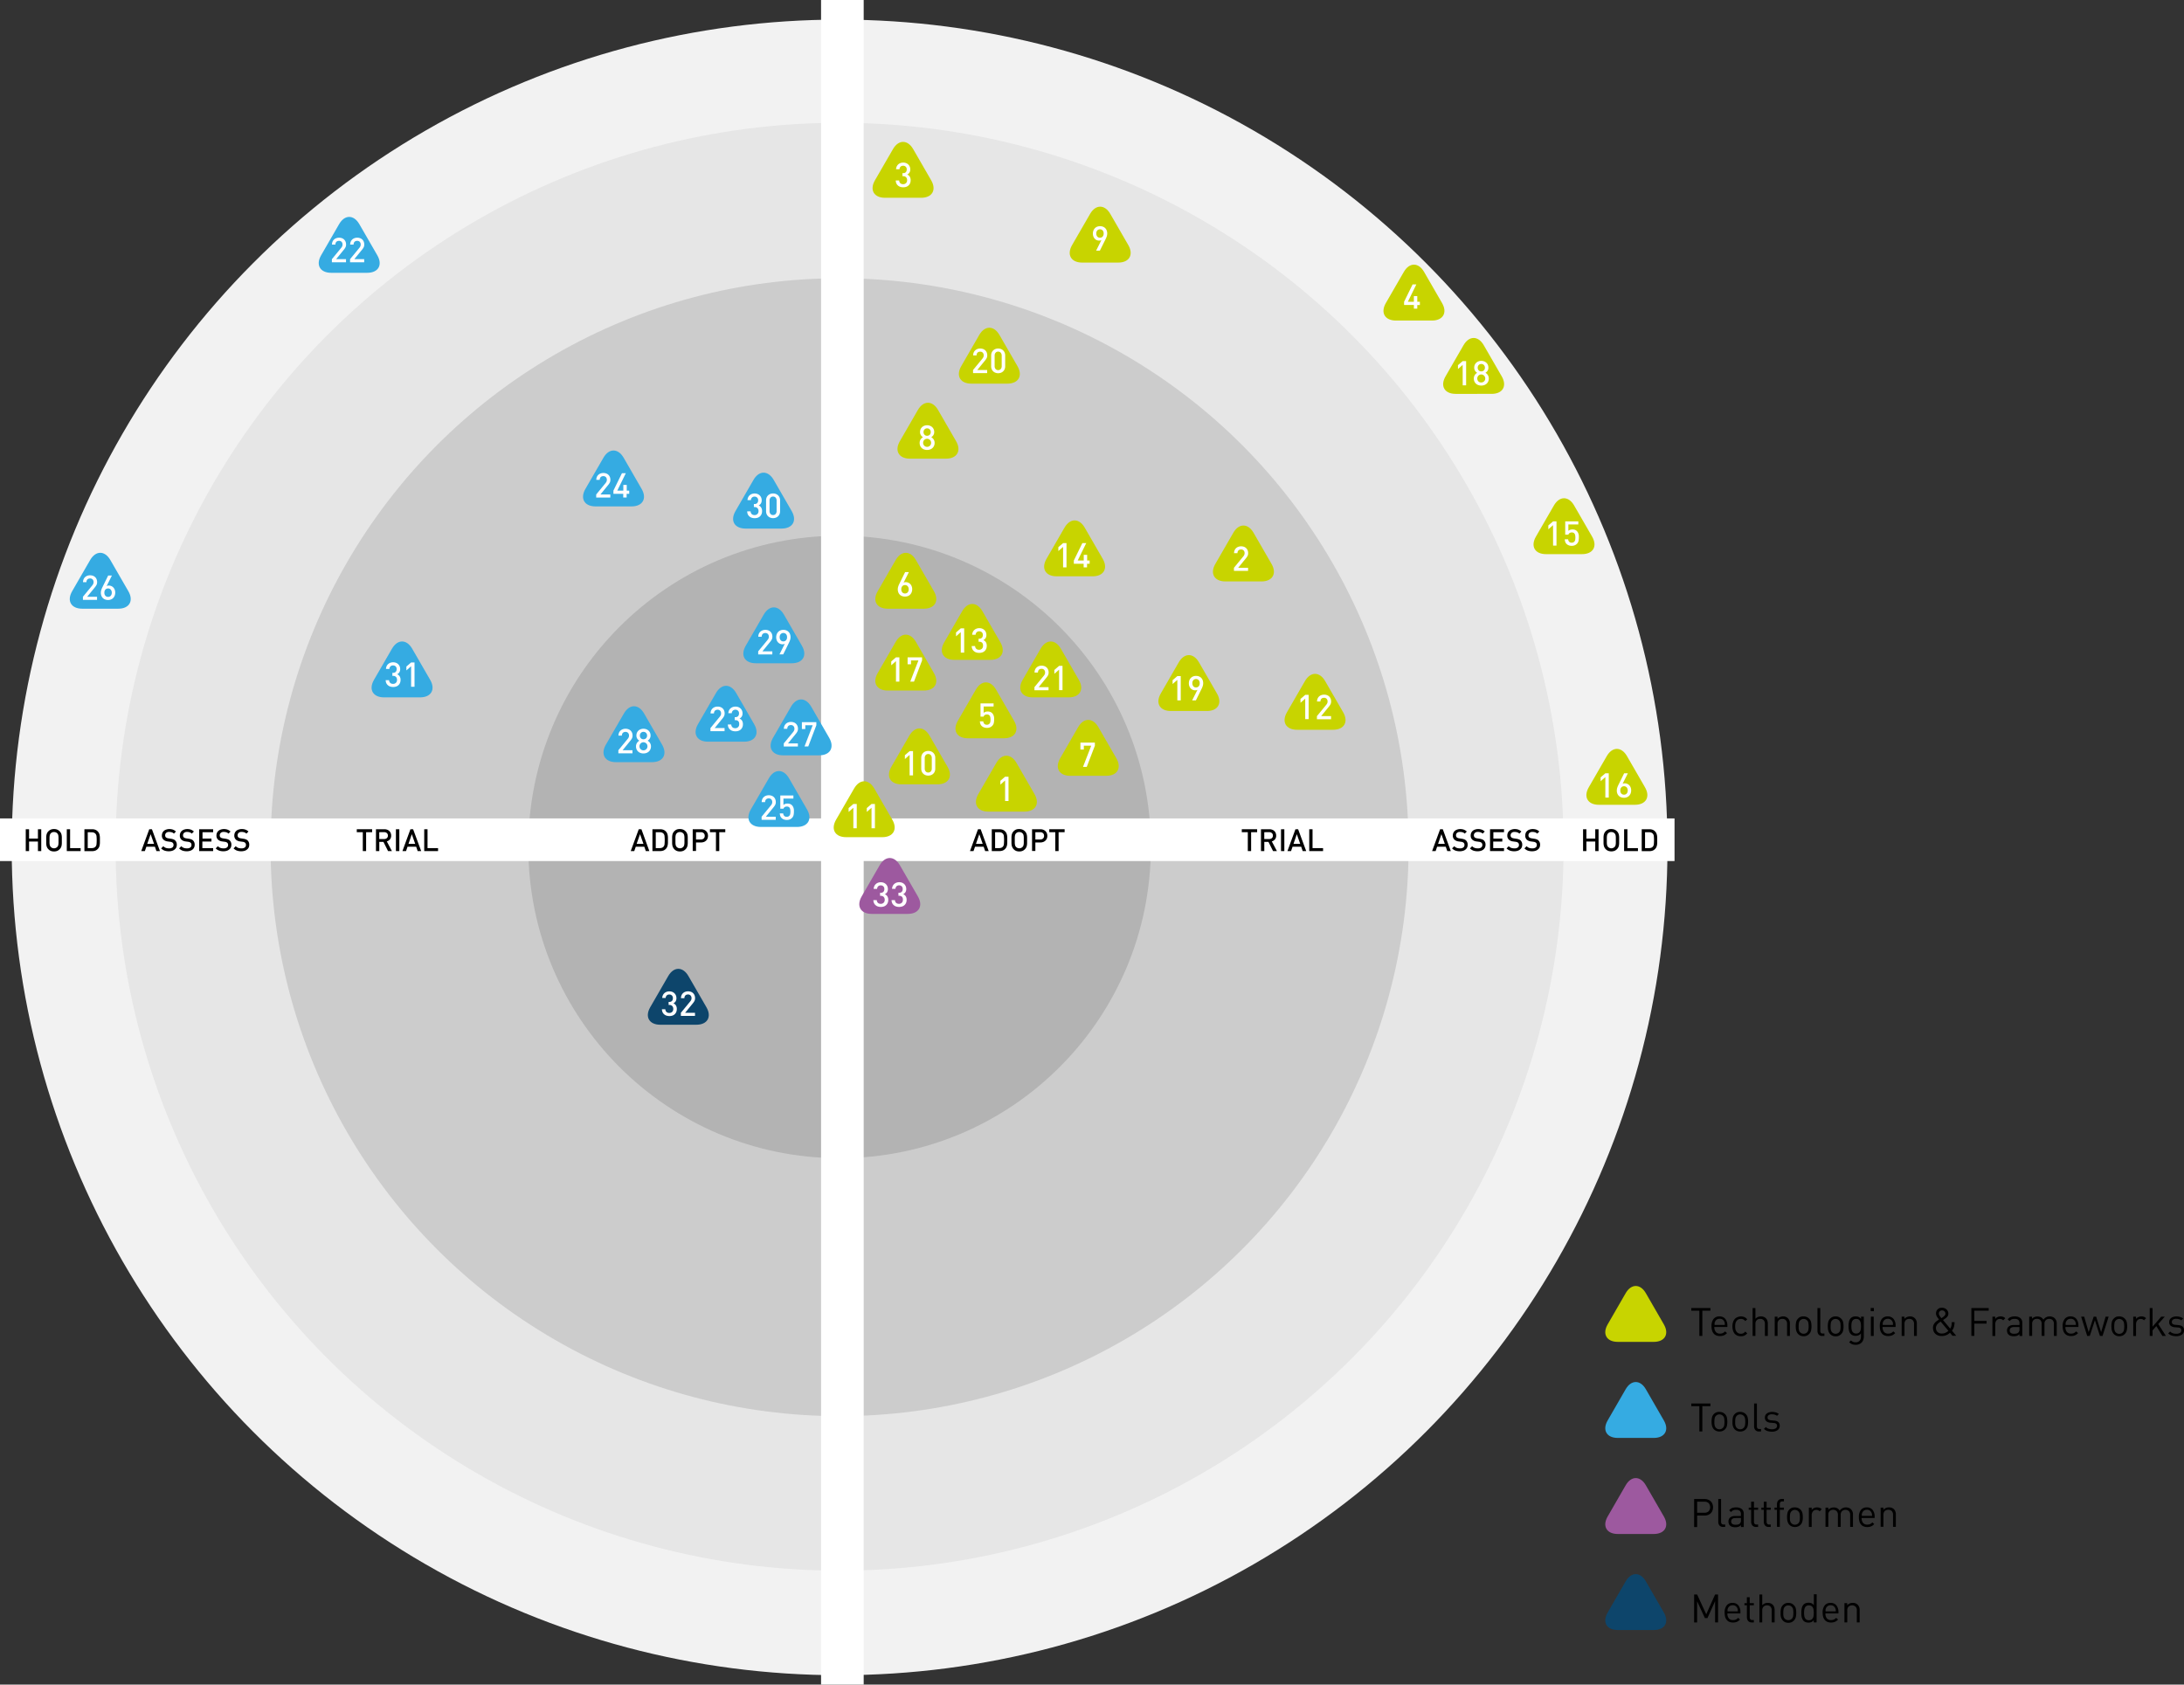 <svg xmlns="http://www.w3.org/2000/svg" viewBox="0 0 1280.77 988"><rect x="0" y="0" width="1280.77" height="988" fill="#333333" stroke="none"/><defs><style>.cls-1{fill:#f2f2f2;}.cls-2{fill:#e6e6e6;}.cls-3{fill:#ccc;}.cls-4{fill:#b3b3b3;}.cls-5{fill:#fff;}.cls-6{fill:#c8d400;}.cls-7{fill:#35abe2;}.cls-8{fill:#9d599f;}.cls-9{fill:#0d456b;}</style></defs><g id="Ebene_2" data-name="Ebene 2"><circle class="cls-1" cx="492.36" cy="497" r="485.5"/><circle class="cls-2" cx="492.36" cy="496.6" r="424.58"/><circle class="cls-3" cx="492.36" cy="496.87" r="333.68"/><circle class="cls-4" cx="492.36" cy="496.73" r="182.54"/></g><g id="Ebene_3" data-name="Ebene 3"><rect class="cls-5" x="481.5" width="25" height="988"/><rect class="cls-5" y="480" width="982" height="25"/></g><g id="Ebene_4" data-name="Ebene 4"><path class="cls-6" d="M539.68,96.44c3.25-5.63,8.58-5.63,11.83,0l10.57,18.31c3.26,5.64.6,10.25-5.91,10.25H535c-6.5,0-9.17-4.61-5.91-10.25Z" transform="translate(-16 -9)"/><path class="cls-6" d="M655.27,134.44c3.26-5.63,8.58-5.63,11.84,0l10.57,18.31c3.25,5.64.59,10.25-5.92,10.25H650.62c-6.51,0-9.17-4.61-5.92-10.25Z" transform="translate(-16 -9)"/><path class="cls-6" d="M554.27,249.44c3.26-5.63,8.58-5.63,11.84,0l10.57,18.31c3.25,5.64.59,10.25-5.92,10.25H549.62c-6.51,0-9.17-4.61-5.92-10.25Z" transform="translate(-16 -9)"/><path class="cls-6" d="M640.27,318.44c3.26-5.63,8.58-5.63,11.84,0l10.57,18.31c3.25,5.64.59,10.25-5.92,10.25H635.62c-6.51,0-9.17-4.61-5.92-10.25Z" transform="translate(-16 -9)"/><path class="cls-6" d="M541.27,337.44c3.26-5.63,8.58-5.63,11.84,0l10.57,18.31c3.25,5.64.59,10.25-5.92,10.25H536.62c-6.51,0-9.17-4.61-5.92-10.25Z" transform="translate(-16 -9)"/><path class="cls-6" d="M541.27,385.44c3.26-5.63,8.58-5.63,11.84,0l10.57,18.31c3.25,5.64.59,10.25-5.92,10.25H536.62c-6.51,0-9.17-4.61-5.92-10.25Z" transform="translate(-16 -9)"/><path class="cls-6" d="M580.27,367.44c3.26-5.63,8.58-5.63,11.84,0l10.57,18.31c3.25,5.64.59,10.25-5.92,10.25H575.62c-6.51,0-9.17-4.61-5.92-10.25Z" transform="translate(-16 -9)"/><path class="cls-6" d="M590.27,205.44c3.26-5.63,8.58-5.63,11.84,0l10.57,18.31c3.25,5.64.59,10.25-5.92,10.25H585.62c-6.51,0-9.17-4.61-5.92-10.25Z" transform="translate(-16 -9)"/><path class="cls-6" d="M874.27,211.44c3.26-5.63,8.58-5.63,11.84,0l10.57,18.31c3.25,5.64.59,10.25-5.92,10.25H869.62c-6.51,0-9.17-4.61-5.92-10.25Z" transform="translate(-16 -9)"/><path class="cls-6" d="M839.27,168.44c3.26-5.63,8.58-5.63,11.84,0l10.57,18.31c3.25,5.64.59,10.25-5.92,10.25H834.62c-6.51,0-9.17-4.61-5.92-10.25Z" transform="translate(-16 -9)"/><path class="cls-6" d="M927.27,305.44c3.26-5.63,8.58-5.63,11.84,0l10.57,18.31c3.25,5.64.59,10.25-5.92,10.25H922.62c-6.51,0-9.17-4.61-5.92-10.25Z" transform="translate(-16 -9)"/><path class="cls-6" d="M739.27,321.44c3.26-5.63,8.58-5.63,11.84,0l10.57,18.31c3.25,5.64.59,10.25-5.92,10.25H734.62c-6.51,0-9.17-4.61-5.92-10.25Z" transform="translate(-16 -9)"/><path class="cls-6" d="M958.27,452.44c3.26-5.63,8.58-5.63,11.84,0l10.57,18.31c3.25,5.64.59,10.25-5.92,10.25H953.62c-6.51,0-9.17-4.61-5.92-10.25Z" transform="translate(-16 -9)"/><path class="cls-6" d="M781.27,408.44c3.26-5.63,8.58-5.63,11.84,0l10.57,18.31c3.25,5.64.59,10.25-5.92,10.25H776.62c-6.51,0-9.17-4.61-5.92-10.25Z" transform="translate(-16 -9)"/><path class="cls-6" d="M707.27,397.44c3.26-5.63,8.58-5.63,11.84,0l10.57,18.31c3.25,5.64.59,10.25-5.92,10.25H702.62c-6.51,0-9.17-4.61-5.92-10.25Z" transform="translate(-16 -9)"/><path class="cls-6" d="M626.27,389.44c3.26-5.63,8.58-5.63,11.84,0l10.57,18.31c3.25,5.64.59,10.25-5.92,10.25H621.62c-6.51,0-9.17-4.61-5.92-10.25Z" transform="translate(-16 -9)"/><path class="cls-6" d="M549.27,440.44c3.26-5.63,8.58-5.63,11.84,0l10.57,18.31c3.25,5.64.59,10.25-5.92,10.25H544.62c-6.51,0-9.17-4.61-5.92-10.25Z" transform="translate(-16 -9)"/><path class="cls-6" d="M588.27,413.44c3.26-5.63,8.58-5.63,11.84,0l10.57,18.31c3.25,5.64.59,10.25-5.92,10.25H583.62c-6.51,0-9.17-4.61-5.92-10.25Z" transform="translate(-16 -9)"/><path class="cls-6" d="M648.27,435.44c3.26-5.63,8.58-5.63,11.84,0l10.57,18.31c3.25,5.64.59,10.25-5.92,10.25H643.62c-6.51,0-9.17-4.61-5.92-10.25Z" transform="translate(-16 -9)"/><path class="cls-6" d="M600.27,456.44c3.26-5.63,8.58-5.63,11.84,0l10.57,18.31c3.25,5.64.59,10.25-5.92,10.25H595.62c-6.51,0-9.17-4.61-5.92-10.25Z" transform="translate(-16 -9)"/><path class="cls-6" d="M516.88,471.44c3.25-5.63,8.57-5.63,11.83,0l10.57,18.31c3.25,5.64.59,10.25-5.92,10.25H512.22c-6.51,0-9.17-4.61-5.92-10.25Z" transform="translate(-16 -9)"/><path class="cls-7" d="M214.88,140.44c3.25-5.63,8.57-5.63,11.83,0l10.57,18.31c3.25,5.64.59,10.25-5.92,10.25H210.22c-6.51,0-9.17-4.61-5.92-10.25Z" transform="translate(-16 -9)"/><path class="cls-7" d="M457.88,290.44c3.25-5.63,8.57-5.63,11.83,0l10.57,18.31c3.25,5.64.59,10.25-5.92,10.25H453.22c-6.51,0-9.17-4.61-5.92-10.25Z" transform="translate(-16 -9)"/><path class="cls-7" d="M463.88,369.44c3.25-5.63,8.57-5.63,11.83,0l10.57,18.31c3.25,5.64.59,10.25-5.92,10.25H459.22c-6.51,0-9.17-4.61-5.92-10.25Z" transform="translate(-16 -9)"/><path class="cls-7" d="M479.88,423.44c3.25-5.63,8.57-5.63,11.83,0l10.57,18.31c3.25,5.64.59,10.25-5.92,10.25H475.22c-6.51,0-9.17-4.61-5.92-10.25Z" transform="translate(-16 -9)"/><path class="cls-7" d="M435.88,415.44c3.25-5.63,8.57-5.63,11.83,0l10.57,18.31c3.25,5.64.59,10.25-5.92,10.25H431.22c-6.51,0-9.17-4.61-5.92-10.25Z" transform="translate(-16 -9)"/><path class="cls-7" d="M381.88,427.44c3.25-5.63,8.57-5.63,11.83,0l10.57,18.31c3.25,5.64.59,10.25-5.92,10.25H377.22c-6.51,0-9.17-4.61-5.92-10.25Z" transform="translate(-16 -9)"/><path class="cls-7" d="M245.88,389.44c3.25-5.63,8.57-5.63,11.83,0l10.57,18.31c3.25,5.64.59,10.25-5.92,10.25H241.22c-6.51,0-9.17-4.61-5.92-10.25Z" transform="translate(-16 -9)"/><path class="cls-7" d="M369.88,277.44c3.25-5.63,8.57-5.63,11.83,0l10.57,18.31c3.25,5.64.59,10.25-5.92,10.25H365.22c-6.51,0-9.17-4.61-5.92-10.25Z" transform="translate(-16 -9)"/><path class="cls-7" d="M68.88,337.44c3.25-5.63,8.57-5.63,11.83,0l10.57,18.31c3.25,5.64.59,10.25-5.92,10.25H64.22c-6.51,0-9.17-4.61-5.92-10.25Z" transform="translate(-16 -9)"/><path class="cls-7" d="M466.88,465.44c3.25-5.63,8.57-5.63,11.83,0l10.57,18.31c3.25,5.64.59,10.25-5.92,10.25H462.22c-6.51,0-9.17-4.61-5.92-10.25Z" transform="translate(-16 -9)"/><path class="cls-8" d="M531.88,516.44c3.25-5.63,8.57-5.63,11.83,0l10.57,18.31c3.25,5.64.59,10.25-5.92,10.25H527.22c-6.51,0-9.17-4.61-5.92-10.25Z" transform="translate(-16 -9)"/><path class="cls-9" d="M407.88,581.44c3.25-5.63,8.57-5.63,11.83,0l10.57,18.31c3.25,5.64.59,10.25-5.92,10.25H403.22c-6.51,0-9.17-4.61-5.92-10.25Z" transform="translate(-16 -9)"/><path class="cls-6" d="M969.35,767.44c3.25-5.63,8.58-5.63,11.83,0l10.57,18.31c3.26,5.64.59,10.25-5.91,10.25H964.69c-6.51,0-9.17-4.61-5.91-10.25Z" transform="translate(-16 -9)"/><path class="cls-7" d="M969.35,823.77c3.25-5.63,8.58-5.63,11.83,0l10.57,18.32c3.26,5.63.59,10.24-5.91,10.24H964.69c-6.51,0-9.17-4.61-5.91-10.24Z" transform="translate(-16 -9)"/><path class="cls-8" d="M969.35,880.11c3.25-5.64,8.58-5.64,11.83,0l10.57,18.31c3.26,5.64.59,10.25-5.91,10.25H964.69c-6.51,0-9.17-4.61-5.91-10.25Z" transform="translate(-16 -9)"/><path class="cls-9" d="M969.35,936.44c3.25-5.63,8.58-5.63,11.83,0l10.57,18.31c3.26,5.64.59,10.25-5.91,10.25H964.69c-6.51,0-9.17-4.61-5.91-10.25Z" transform="translate(-16 -9)"/><path d="M1019.05,777.71h-4.74v14.81h-1.75V777.71h-4.73v-1.56h11.22Z" transform="translate(-16 -9)"/><path d="M1024.34,781.07a4.23,4.23,0,0,1,3.44,1.46,6.18,6.18,0,0,1,1.2,4v.73h-7.63a4.44,4.44,0,0,0,.84,2.89,3,3,0,0,0,2.49,1,3.83,3.83,0,0,0,1.65-.31,4.64,4.64,0,0,0,1.32-1l1.13,1a7.22,7.22,0,0,1-.86.76,4.52,4.52,0,0,1-.92.54,5.05,5.05,0,0,1-1.08.34,7.1,7.1,0,0,1-1.28.11,5.8,5.8,0,0,1-2.05-.34,4,4,0,0,1-1.56-1.06,4.85,4.85,0,0,1-1-1.81,8.61,8.61,0,0,1-.35-2.58,6.61,6.61,0,0,1,1.24-4.29A4.18,4.18,0,0,1,1024.34,781.07Zm0,1.4a2.81,2.81,0,0,0-1.6.46,3.11,3.11,0,0,0-1,1.24,4.21,4.21,0,0,0-.17.43,2.59,2.59,0,0,0-.09.4c0,.14,0,.29,0,.46s0,.37,0,.6h6c0-.23,0-.43,0-.6s0-.32,0-.46a2.62,2.62,0,0,0-.11-.4c0-.13-.1-.27-.16-.43a3,3,0,0,0-1-1.24A2.86,2.86,0,0,0,1024.34,782.47Z" transform="translate(-16 -9)"/><path d="M1036.92,781.07a4.91,4.91,0,0,1,2,.37,5.35,5.35,0,0,1,1.72,1.31l-1.13,1.06a4.07,4.07,0,0,0-1.22-1,3.06,3.06,0,0,0-1.38-.28,3.51,3.51,0,0,0-1.5.32,3,3,0,0,0-1.12,1,3.85,3.85,0,0,0-.57,1.25,9.46,9.46,0,0,0,0,3.57,3.76,3.76,0,0,0,.57,1.25,3,3,0,0,0,1.12,1,3.51,3.51,0,0,0,1.5.32,3.06,3.06,0,0,0,1.38-.29,4.3,4.3,0,0,0,1.22-1l1.13,1.08a5.35,5.35,0,0,1-1.72,1.31,4.91,4.91,0,0,1-2,.37,5.38,5.38,0,0,1-2-.36,4.1,4.1,0,0,1-1.59-1.08,5,5,0,0,1-1-1.81,7.58,7.58,0,0,1-.38-2.54,7.44,7.44,0,0,1,.38-2.53,5,5,0,0,1,1-1.81,4.35,4.35,0,0,1,1.59-1.09A5.18,5.18,0,0,1,1036.92,781.07Z" transform="translate(-16 -9)"/><path d="M1045.45,782.47a4.08,4.08,0,0,1,3.18-1.4,3.94,3.94,0,0,1,2.92,1.06,3.56,3.56,0,0,1,.87,1.39,5.24,5.24,0,0,1,.28,1.78v7.22H1051v-7a3.1,3.1,0,0,0-.73-2.26,2.73,2.73,0,0,0-2-.75,2.8,2.8,0,0,0-2.06.76,3.05,3.05,0,0,0-.77,2.25v7h-1.65V776.15h1.65Z" transform="translate(-16 -9)"/><path d="M1061.55,781.07a3.92,3.92,0,0,1,2.92,1.06,4.23,4.23,0,0,1,1.18,3.17v7.22H1064v-7a3.07,3.07,0,0,0-.75-2.26,2.73,2.73,0,0,0-2-.75,2.79,2.79,0,0,0-2.06.76,3,3,0,0,0-.77,2.25v7h-1.66V781.21h1.64v1.26a3.78,3.78,0,0,1,1.41-1A4.36,4.36,0,0,1,1061.55,781.07Z" transform="translate(-16 -9)"/><path d="M1073.7,781.07a4.64,4.64,0,0,1,1.84.34,4.51,4.51,0,0,1,1.4,1,4.08,4.08,0,0,1,1.13,2,12.26,12.26,0,0,1,.25,2.48,10.94,10.94,0,0,1-.27,2.47,4.12,4.12,0,0,1-1.11,2,4.51,4.51,0,0,1-1.4,1,5.15,5.15,0,0,1-3.68,0,4.44,4.44,0,0,1-1.41-1,4,4,0,0,1-.7-1,5.45,5.45,0,0,1-.41-1.08,7.38,7.38,0,0,1-.21-1.19c0-.41-.06-.84-.06-1.28a11.57,11.57,0,0,1,.26-2.48,4,4,0,0,1,1.12-2,4.44,4.44,0,0,1,1.41-1A4.61,4.61,0,0,1,1073.7,781.07Zm0,1.47a2.78,2.78,0,0,0-2,.83,2.72,2.72,0,0,0-.77,1.58,12.23,12.23,0,0,0-.15,1.92c0,.32,0,.64,0,1a5.75,5.75,0,0,0,.12.94,4,4,0,0,0,.27.87,2.25,2.25,0,0,0,.51.72,2.78,2.78,0,0,0,2,.83,2.73,2.73,0,0,0,2.82-2.42,12,12,0,0,0,.14-1.9,12.23,12.23,0,0,0-.14-1.92,2.7,2.7,0,0,0-.75-1.58A2.84,2.84,0,0,0,1073.7,782.54Z" transform="translate(-16 -9)"/><path d="M1083.47,789.44a2,2,0,0,0,.32,1.24,1.45,1.45,0,0,0,1.2.42h.9v1.42h-1.2a2.62,2.62,0,0,1-2.19-.86,3.31,3.31,0,0,1-.68-2.15V776.15h1.65Z" transform="translate(-16 -9)"/><path d="M1092.49,781.07a4.64,4.64,0,0,1,1.84.34,4.51,4.51,0,0,1,1.4,1,4.08,4.08,0,0,1,1.13,2,12.14,12.14,0,0,1,0,5,4.22,4.22,0,0,1-1.12,2,4.51,4.51,0,0,1-1.4,1,5.15,5.15,0,0,1-3.68,0,4.44,4.44,0,0,1-1.41-1,4,4,0,0,1-.7-1,6.15,6.15,0,0,1-.41-1.08,7.38,7.38,0,0,1-.21-1.19c0-.41-.06-.84-.06-1.28a11.57,11.57,0,0,1,.26-2.48,4.06,4.06,0,0,1,1.12-2,4.44,4.44,0,0,1,1.41-1A4.61,4.61,0,0,1,1092.49,781.07Zm0,1.47a2.77,2.77,0,0,0-2.82,2.41,12.23,12.23,0,0,0-.15,1.92c0,.32,0,.64,0,1a7.1,7.1,0,0,0,.12.94,4,4,0,0,0,.27.87,2.61,2.61,0,0,0,.51.72,2.78,2.78,0,0,0,2,.83,2.81,2.81,0,0,0,2.07-.83,2.9,2.9,0,0,0,.76-1.59,13.28,13.28,0,0,0,.13-1.9,13.56,13.56,0,0,0-.13-1.92,2.77,2.77,0,0,0-.76-1.58A2.81,2.81,0,0,0,1092.49,782.54Z" transform="translate(-16 -9)"/><path d="M1104.2,781.07a5,5,0,0,1,1.71.29,3.39,3.39,0,0,1,1.46,1.18v-1.33H1109v11.66a5.76,5.76,0,0,1-.32,1.94,4.53,4.53,0,0,1-.92,1.53,4.1,4.1,0,0,1-1.48,1,5.08,5.08,0,0,1-2,.37,7.78,7.78,0,0,1-1.15-.08,4.24,4.24,0,0,1-1-.26,4.65,4.65,0,0,1-.87-.48,5.88,5.88,0,0,1-.86-.7l1.08-1.05c.2.18.39.34.58.48a3.61,3.61,0,0,0,.6.35,2.47,2.47,0,0,0,.68.22,4.29,4.29,0,0,0,.85.07,3.43,3.43,0,0,0,1.42-.27,2.75,2.75,0,0,0,1-.74,2.88,2.88,0,0,0,.55-1.09,5,5,0,0,0,.18-1.37V791a3.52,3.52,0,0,1-1.48,1.17,4.67,4.67,0,0,1-1.7.3,4.11,4.11,0,0,1-1.57-.28,3.43,3.43,0,0,1-1.17-.73,4.21,4.21,0,0,1-1.11-2.09,12.9,12.9,0,0,1,0-5.25,4.16,4.16,0,0,1,1.11-2.09,3.24,3.24,0,0,1,1.18-.73A4.65,4.65,0,0,1,1104.2,781.07Zm.34,1.47a2.62,2.62,0,0,0-1.48.37,2.41,2.41,0,0,0-.87,1,4,4,0,0,0-.39,1.36,13.56,13.56,0,0,0,0,3.12,4,4,0,0,0,.39,1.34,2.5,2.5,0,0,0,.87,1,2.7,2.7,0,0,0,1.48.37,2.67,2.67,0,0,0,1.47-.37,2.53,2.53,0,0,0,.85-1,4,4,0,0,0,.39-1.34,12.22,12.22,0,0,0,0-3.12,4,4,0,0,0-.39-1.36,2.43,2.43,0,0,0-.85-1A2.58,2.58,0,0,0,1104.54,782.54Z" transform="translate(-16 -9)"/><path d="M1114.91,778h-1.86v-1.87h1.86Zm-.11,14.53h-1.66V781.21h1.66Z" transform="translate(-16 -9)"/><path d="M1123,781.07a4.21,4.21,0,0,1,3.43,1.46,6.13,6.13,0,0,1,1.21,4v.73H1120a4.5,4.5,0,0,0,.83,2.89,3.06,3.06,0,0,0,2.5,1,3.83,3.83,0,0,0,1.65-.31,4.78,4.78,0,0,0,1.32-1l1.12,1a6.51,6.51,0,0,1-.86.76,4,4,0,0,1-.92.54,5,5,0,0,1-1.07.34,7.13,7.13,0,0,1-1.29.11,5.74,5.74,0,0,1-2-.34,4,4,0,0,1-1.57-1.06,5,5,0,0,1-1-1.81,9,9,0,0,1-.34-2.58,6.55,6.55,0,0,1,1.24-4.29A4.16,4.16,0,0,1,1123,781.07Zm0,1.4a2.81,2.81,0,0,0-1.6.46,3,3,0,0,0-1.05,1.24,2.72,2.72,0,0,0-.17.43,2.59,2.59,0,0,0-.09.4,3.08,3.08,0,0,0,0,.46q0,.25,0,.6h6c0-.23,0-.43,0-.6s0-.32,0-.46a2.62,2.62,0,0,0-.11-.4c0-.13-.1-.27-.16-.43a3,3,0,0,0-1.05-1.24A2.81,2.81,0,0,0,1123,782.47Z" transform="translate(-16 -9)"/><path d="M1136,781.07a3.92,3.92,0,0,1,2.92,1.06,4.23,4.23,0,0,1,1.18,3.17v7.22h-1.66v-7a3.07,3.07,0,0,0-.75-2.26,2.75,2.75,0,0,0-2-.75,2.79,2.79,0,0,0-2.06.76,3,3,0,0,0-.77,2.25v7h-1.66V781.21h1.63v1.26a3.82,3.82,0,0,1,1.42-1A4.36,4.36,0,0,1,1136,781.07Z" transform="translate(-16 -9)"/><path d="M1154.93,776a4,4,0,0,1,1.43.26,3.74,3.74,0,0,1,1.16.73,3.35,3.35,0,0,1,1.07,2.46,2.65,2.65,0,0,1-.56,1.69,6.11,6.11,0,0,1-1.35,1.23l-1.22.83,4.19,5a4.71,4.71,0,0,0,.42-.75,4.16,4.16,0,0,0,.28-.82,7.85,7.85,0,0,0,.16-1,10.74,10.74,0,0,0,.06-1.21h1.65a10.85,10.85,0,0,1-.37,2.8,5.89,5.89,0,0,1-1.14,2.21l2.5,3H1161l-1.48-1.79c-.16.15-.39.34-.66.56a5.66,5.66,0,0,1-1,.64,8.15,8.15,0,0,1-1.38.51,6.52,6.52,0,0,1-1.78.22,6.34,6.34,0,0,1-2.15-.34,4.9,4.9,0,0,1-1.63-1,4,4,0,0,1-1-1.49,5.14,5.14,0,0,1-.36-2,4.16,4.16,0,0,1,.3-1.63,4.71,4.71,0,0,1,.79-1.29,7.18,7.18,0,0,1,1.14-1.05l1.31-.93-.61-.76a7.14,7.14,0,0,1-.57-.83,4.37,4.37,0,0,1-.43-.93,3.28,3.28,0,0,1-.16-1,3.54,3.54,0,0,1,.26-1.36,3.28,3.28,0,0,1,.75-1.08,3.7,3.7,0,0,1,1.15-.73A4.06,4.06,0,0,1,1154.93,776Zm-.87,8.1-1,.73a6.31,6.31,0,0,0-.89.81,3.71,3.71,0,0,0-.64,1,3,3,0,0,0-.24,1.23,3.55,3.55,0,0,0,.25,1.34,3,3,0,0,0,.72,1,3,3,0,0,0,1.09.67,4.14,4.14,0,0,0,1.39.23,5.77,5.77,0,0,0,1.86-.32,6.21,6.21,0,0,0,2-1.27Zm.87-6.56a1.86,1.86,0,0,0-1.38.52,1.79,1.79,0,0,0-.53,1.34,2.14,2.14,0,0,0,.35,1.14,13.77,13.77,0,0,0,1.15,1.55l.87-.59a6.31,6.31,0,0,0,1-.87,1.63,1.63,0,0,0,.46-1.18,1.81,1.81,0,0,0-.57-1.37A1.92,1.92,0,0,0,1154.93,777.55Z" transform="translate(-16 -9)"/><path d="M1182.23,777.71h-8.42v6H1181v1.56h-7.18v7.22h-1.74V776.15h10.16Z" transform="translate(-16 -9)"/><path d="M1189.25,781.07a4.52,4.52,0,0,1,1.46.23,3.29,3.29,0,0,1,1.25.83l-1.22,1.24a2.87,2.87,0,0,0-.87-.64,2.58,2.58,0,0,0-1.08-.19,2.75,2.75,0,0,0-1.13.23,2.28,2.28,0,0,0-.85.65,3,3,0,0,0-.54,1,3.6,3.6,0,0,0-.2,1.2v6.94h-1.65V781.21h1.65v1.38a3.07,3.07,0,0,1,1.33-1.12A4.27,4.27,0,0,1,1189.25,781.07Z" transform="translate(-16 -9)"/><path d="M1197.41,781.07a5.1,5.1,0,0,1,3.42,1,3.51,3.51,0,0,1,1.11,2.8v7.68h-1.65v-1.08a3.91,3.91,0,0,1-1.41.94,5.2,5.2,0,0,1-1.86.28,6.48,6.48,0,0,1-1.89-.23,3.41,3.41,0,0,1-1.31-.8,2.54,2.54,0,0,1-.64-1,3.85,3.85,0,0,1-.21-1.27,3,3,0,0,1,1-2.4,4.38,4.38,0,0,1,2.93-.87h3.38V785a2.42,2.42,0,0,0-.66-1.86,3.19,3.19,0,0,0-2.24-.62,4.13,4.13,0,0,0-1.7.29,3.11,3.11,0,0,0-1.15,1l-1.13-1a3.73,3.73,0,0,1,1.67-1.34A6.52,6.52,0,0,1,1197.41,781.07Zm-.27,6.23c-1.71,0-2.56.67-2.56,2a1.72,1.72,0,0,0,.62,1.46,3.34,3.34,0,0,0,2,.48,7.06,7.06,0,0,0,1.33-.13,2.5,2.5,0,0,0,1.17-.63,2.68,2.68,0,0,0,.58-2V787.3Z" transform="translate(-16 -9)"/><path d="M1218,781.07a4.63,4.63,0,0,1,1.66.28,3.53,3.53,0,0,1,1.26.78,4.17,4.17,0,0,1,1.22,3.15v7.24h-1.66v-7a3.11,3.11,0,0,0-.74-2.26,2.76,2.76,0,0,0-2-.75,2.89,2.89,0,0,0-2,.74,2.74,2.74,0,0,0-.79,2.09v7.15h-1.65v-7a3.07,3.07,0,0,0-.75-2.26,2.76,2.76,0,0,0-2-.75,2.8,2.8,0,0,0-2.06.76,3.05,3.05,0,0,0-.77,2.25v7H1206V781.21h1.65v1.24a3.82,3.82,0,0,1,1.42-1,4.52,4.52,0,0,1,1.78-.34,4.38,4.38,0,0,1,2.06.47,3.51,3.51,0,0,1,1.41,1.42A4.3,4.3,0,0,1,1218,781.07Z" transform="translate(-16 -9)"/><path d="M1230.21,781.07a4.23,4.23,0,0,1,3.44,1.46,6.18,6.18,0,0,1,1.21,4v.73h-7.64a4.44,4.44,0,0,0,.84,2.89,3,3,0,0,0,2.49,1,3.83,3.83,0,0,0,1.65-.31,4.51,4.51,0,0,0,1.32-1l1.13,1a7.22,7.22,0,0,1-.86.76,4.27,4.27,0,0,1-.92.54,5.15,5.15,0,0,1-1.07.34,7.3,7.3,0,0,1-1.29.11,5.8,5.8,0,0,1-2-.34,4,4,0,0,1-1.56-1.06,4.85,4.85,0,0,1-1-1.81,8.61,8.61,0,0,1-.35-2.58,6.55,6.55,0,0,1,1.25-4.29A4.14,4.14,0,0,1,1230.21,781.07Zm0,1.4a2.84,2.84,0,0,0-1.6.46,3.11,3.11,0,0,0-1,1.24,4.21,4.21,0,0,0-.17.43,2.59,2.59,0,0,0-.09.4c0,.14,0,.29,0,.46s0,.37,0,.6h6c0-.23,0-.43,0-.6s0-.32-.06-.46a2.6,2.6,0,0,0-.1-.4c0-.13-.1-.27-.17-.43a3,3,0,0,0-1-1.24A2.84,2.84,0,0,0,1230.21,782.47Z" transform="translate(-16 -9)"/><path d="M1236.44,781.21h1.8l2.62,9.08,2.94-9.08h1.45l2.92,9.08,2.63-9.08h1.79L1249,792.52h-1.54l-2.94-9.22-3,9.22h-1.52Z" transform="translate(-16 -9)"/><path d="M1258.82,781.07a4.61,4.61,0,0,1,1.84.34,4.44,4.44,0,0,1,1.41,1,4.06,4.06,0,0,1,1.12,2,11.57,11.57,0,0,1,.26,2.48,10.94,10.94,0,0,1-.27,2.47,4.28,4.28,0,0,1-1.11,2,4.44,4.44,0,0,1-1.41,1,5.15,5.15,0,0,1-3.68,0,4.51,4.51,0,0,1-1.4-1,3.7,3.7,0,0,1-.7-1,5.49,5.49,0,0,1-.42-1.08,6.43,6.43,0,0,1-.2-1.19c0-.41-.06-.84-.06-1.28a11.59,11.59,0,0,1,.25-2.48,4.08,4.08,0,0,1,1.13-2,4.51,4.51,0,0,1,1.4-1A4.64,4.64,0,0,1,1258.82,781.07Zm0,1.47a2.78,2.78,0,0,0-2,.83A2.73,2.73,0,0,0,1256,785a13.56,13.56,0,0,0-.14,1.92c0,.32,0,.64,0,1a5.75,5.75,0,0,0,.11.94,4,4,0,0,0,.28.87,2.25,2.25,0,0,0,.51.72,2.78,2.78,0,0,0,2,.83,2.81,2.81,0,0,0,2.07-.83,2.77,2.77,0,0,0,.76-1.59,13.28,13.28,0,0,0,.14-1.9,13.56,13.56,0,0,0-.14-1.92,2.65,2.65,0,0,0-.76-1.58A2.81,2.81,0,0,0,1258.82,782.54Z" transform="translate(-16 -9)"/><path d="M1271.82,781.07a4.52,4.52,0,0,1,1.46.23,3.29,3.29,0,0,1,1.25.83l-1.22,1.24a2.87,2.87,0,0,0-.87-.64,2.58,2.58,0,0,0-1.08-.19,2.75,2.75,0,0,0-1.13.23,2.28,2.28,0,0,0-.85.65,3,3,0,0,0-.54,1,3.6,3.6,0,0,0-.2,1.2v6.94H1267V781.21h1.65v1.38a3.07,3.07,0,0,1,1.33-1.12A4.27,4.27,0,0,1,1271.82,781.07Z" transform="translate(-16 -9)"/><path d="M1278.33,787.1l5.1-5.89h2.07l-3.84,4.32,4.51,7h-2.05l-3.59-5.79-2.2,2.53v3.26h-1.66V776.15h1.66Z" transform="translate(-16 -9)"/><path d="M1292.2,781.07a8,8,0,0,1,2.26.3,5.34,5.34,0,0,1,1.81.92l-1.08,1.08a4.09,4.09,0,0,0-1.37-.68,5.87,5.87,0,0,0-1.65-.22,3,3,0,0,0-1.88.5,1.63,1.63,0,0,0-.65,1.37,1.39,1.39,0,0,0,.49,1.15,2.9,2.9,0,0,0,1.54.5l1.77.16a6.73,6.73,0,0,1,1.35.26,2.87,2.87,0,0,1,1.06.54,2.36,2.36,0,0,1,.68.9,3.41,3.41,0,0,1,.24,1.36,2.94,2.94,0,0,1-1.26,2.54,5.57,5.57,0,0,1-3.34.91,8.2,8.2,0,0,1-2.58-.37,5.11,5.11,0,0,1-2.06-1.26l1.1-1.11a3.91,3.91,0,0,0,1.57,1,5.78,5.78,0,0,0,2,.32,4.2,4.2,0,0,0,2.22-.5,1.65,1.65,0,0,0,.79-1.51,1.51,1.51,0,0,0-.43-1.16,2.47,2.47,0,0,0-1.45-.49l-1.87-.16a4.33,4.33,0,0,1-2.51-.88,2.67,2.67,0,0,1-.87-2.16,3.12,3.12,0,0,1,.31-1.39,3,3,0,0,1,.87-1,3.76,3.76,0,0,1,1.31-.66A5.83,5.83,0,0,1,1292.2,781.07Z" transform="translate(-16 -9)"/><path d="M1019.05,833.71h-4.74v14.82h-1.75V833.71h-4.73v-1.56h11.22Z" transform="translate(-16 -9)"/><path d="M1024.34,837.07a4.64,4.64,0,0,1,1.84.35,4.48,4.48,0,0,1,1.4.94,4.06,4.06,0,0,1,1.13,2,12.09,12.09,0,0,1,0,4.94,4.25,4.25,0,0,1-1.12,2,4.48,4.48,0,0,1-1.4.94,5,5,0,0,1-3.68,0,4.41,4.41,0,0,1-1.41-.94,3.81,3.81,0,0,1-.7-1,5.6,5.6,0,0,1-.41-1.08,7.26,7.26,0,0,1-.21-1.18q-.06-.63-.06-1.29a11.41,11.41,0,0,1,.26-2.47,4,4,0,0,1,1.12-2,4.41,4.41,0,0,1,1.41-.94A4.64,4.64,0,0,1,1024.34,837.07Zm0,1.47a2.77,2.77,0,0,0-2.82,2.41,12.23,12.23,0,0,0-.15,1.92c0,.32,0,.64,0,1a7.25,7.25,0,0,0,.12.95,3.61,3.61,0,0,0,.28.86,2.39,2.39,0,0,0,.5.72,2.85,2.85,0,0,0,4.88-1.58,14.17,14.17,0,0,0,0-3.83,2.74,2.74,0,0,0-.76-1.58A2.81,2.81,0,0,0,1024.34,838.54Z" transform="translate(-16 -9)"/><path d="M1036.53,837.07a4.64,4.64,0,0,1,1.84.35,4.37,4.37,0,0,1,1.4.94,4.06,4.06,0,0,1,1.13,2,12.09,12.09,0,0,1,0,4.94,4.25,4.25,0,0,1-1.12,2,4.37,4.37,0,0,1-1.4.94,5,5,0,0,1-3.68,0,4.26,4.26,0,0,1-1.4-.94,3.62,3.62,0,0,1-.71-1,5.6,5.6,0,0,1-.41-1.08,7.26,7.26,0,0,1-.21-1.18c0-.42,0-.85,0-1.29a11.43,11.43,0,0,1,.25-2.47,4,4,0,0,1,1.13-2,4.26,4.26,0,0,1,1.4-.94A4.64,4.64,0,0,1,1036.53,837.07Zm0,1.47a2.77,2.77,0,0,0-2.82,2.41,12.23,12.23,0,0,0-.15,1.92c0,.32,0,.64,0,1a7.25,7.25,0,0,0,.12.95,3.61,3.61,0,0,0,.28.86,2.39,2.39,0,0,0,.5.72,2.85,2.85,0,0,0,4.88-1.58,13.17,13.17,0,0,0,0-3.83,2.74,2.74,0,0,0-.76-1.58A2.81,2.81,0,0,0,1036.53,838.54Z" transform="translate(-16 -9)"/><path d="M1046.3,845.44a2,2,0,0,0,.33,1.25,1.44,1.44,0,0,0,1.19.41h.9v1.43h-1.2a2.62,2.62,0,0,1-2.18-.87,3.32,3.32,0,0,1-.69-2.15V832.15h1.65Z" transform="translate(-16 -9)"/><path d="M1055.11,837.07a8,8,0,0,1,2.27.3,5.29,5.29,0,0,1,1.8.92l-1.08,1.08a4.19,4.19,0,0,0-1.37-.68,6.19,6.19,0,0,0-1.64-.21,3.07,3.07,0,0,0-1.89.49,1.63,1.63,0,0,0-.64,1.37,1.4,1.4,0,0,0,.48,1.15,3,3,0,0,0,1.54.5l1.78.17a6.75,6.75,0,0,1,1.35.25,2.87,2.87,0,0,1,1.06.54,2.4,2.4,0,0,1,.68.91,3.4,3.4,0,0,1,.24,1.35,3,3,0,0,1-1.27,2.55,5.61,5.61,0,0,1-3.33.91,8.57,8.57,0,0,1-2.59-.37,5.32,5.32,0,0,1-2.06-1.27l1.11-1.1a3.91,3.91,0,0,0,1.56,1,6.15,6.15,0,0,0,2,.31,4.2,4.2,0,0,0,2.22-.5,1.63,1.63,0,0,0,.79-1.5,1.49,1.49,0,0,0-.44-1.16,2.42,2.42,0,0,0-1.45-.5l-1.86-.16a4.38,4.38,0,0,1-2.52-.87,2.7,2.7,0,0,1-.86-2.17,3,3,0,0,1,.31-1.39,3,3,0,0,1,.86-1,4.14,4.14,0,0,1,1.31-.66A5.93,5.93,0,0,1,1055.11,837.07Z" transform="translate(-16 -9)"/><path d="M1023.53,960.53h-1.74V948.09L1017.3,958h-1.49l-4.56-9.87v12.44h-1.75V944.16h1.75l5.34,11.61,5.2-11.61h1.74Z" transform="translate(-16 -9)"/><path d="M1032,949.08a4.24,4.24,0,0,1,3.44,1.46,6.18,6.18,0,0,1,1.2,4v.73H1029a4.44,4.44,0,0,0,.84,2.89,3,3,0,0,0,2.49,1,3.83,3.83,0,0,0,1.65-.31,5,5,0,0,0,1.32-1l1.13,1a8.29,8.29,0,0,1-.87.76,4,4,0,0,1-.92.54,5,5,0,0,1-1.07.34,7.1,7.1,0,0,1-1.28.11,5.76,5.76,0,0,1-2-.34,3.94,3.94,0,0,1-1.56-1.06,4.85,4.85,0,0,1-1-1.81,8.63,8.63,0,0,1-.35-2.59,6.64,6.64,0,0,1,1.24-4.29A4.2,4.2,0,0,1,1032,949.08Zm0,1.4a2.74,2.74,0,0,0-1.6.46,3.11,3.11,0,0,0-1.05,1.24,4.21,4.21,0,0,0-.17.43,2.59,2.59,0,0,0-.09.4,3.08,3.08,0,0,0,0,.46q0,.25,0,.6h6c0-.23,0-.43,0-.6s0-.32,0-.46a2.62,2.62,0,0,0-.11-.4c0-.13-.1-.27-.16-.43a3,3,0,0,0-1-1.24A2.78,2.78,0,0,0,1032,950.48Z" transform="translate(-16 -9)"/><path d="M1042.09,949.22h2.42v1.26h-2.42v7a1.84,1.84,0,0,0,.37,1.23,1.5,1.5,0,0,0,1.18.43h.87v1.42h-1.17a3.14,3.14,0,0,1-1.28-.24,2.61,2.61,0,0,1-.9-.65,3.16,3.16,0,0,1-.54-1,3.77,3.77,0,0,1-.18-1.17v-7H1039v-1.26h1.43v-3.48h1.65Z" transform="translate(-16 -9)"/><path d="M1049.45,950.48a4.08,4.08,0,0,1,3.18-1.4,3.94,3.94,0,0,1,2.92,1.06,3.56,3.56,0,0,1,.87,1.39,5.24,5.24,0,0,1,.28,1.78v7.22H1055v-7a3.1,3.1,0,0,0-.73-2.26,2.72,2.72,0,0,0-2-.75,2.8,2.8,0,0,0-2.06.76,3.05,3.05,0,0,0-.77,2.25v7h-1.65V944.16h1.65Z" transform="translate(-16 -9)"/><path d="M1064.75,949.08a4.64,4.64,0,0,1,1.84.34,4.39,4.39,0,0,1,1.4,1,4,4,0,0,1,1.13,2,12.14,12.14,0,0,1,0,5,4.22,4.22,0,0,1-1.12,2,4.39,4.39,0,0,1-1.4,1,5.15,5.15,0,0,1-3.68,0,4.39,4.39,0,0,1-1.4-1,3.74,3.74,0,0,1-.71-1,6.15,6.15,0,0,1-.41-1.08,7.38,7.38,0,0,1-.21-1.19c0-.41,0-.84,0-1.29a11.56,11.56,0,0,1,.25-2.47,4,4,0,0,1,1.13-2,4.39,4.39,0,0,1,1.4-1A4.64,4.64,0,0,1,1064.75,949.08Zm0,1.47a2.78,2.78,0,0,0-2.82,2.4,12.42,12.42,0,0,0-.15,1.92c0,.33,0,.65,0,1a5.75,5.75,0,0,0,.11.94,3.54,3.54,0,0,0,.28.87,2.52,2.52,0,0,0,.5.72,3,3,0,0,0,4.12,0,2.83,2.83,0,0,0,.76-1.59,13.31,13.31,0,0,0,.14-1.91,13.78,13.78,0,0,0-.14-1.92,2.71,2.71,0,0,0-.76-1.57A2.81,2.81,0,0,0,1064.75,950.55Z" transform="translate(-16 -9)"/><path d="M1081.31,960.53h-1.66V959.2a3.69,3.69,0,0,1-1.47,1.17,5,5,0,0,1-3.31,0,3.12,3.12,0,0,1-1.17-.73,3.51,3.51,0,0,1-.69-1,5.19,5.19,0,0,1-.43-1.18,8.61,8.61,0,0,1-.21-1.3c0-.45,0-.91,0-1.37a12.74,12.74,0,0,1,.26-2.65,4.25,4.25,0,0,1,1.12-2.15,3.12,3.12,0,0,1,1.17-.73,5,5,0,0,1,3.3,0,3.71,3.71,0,0,1,1.48,1.17v-6.39h1.66Zm-4.51-10a2.62,2.62,0,0,0-1.48.37,2.41,2.41,0,0,0-.86,1,4.37,4.37,0,0,0-.4,1.38,14.21,14.21,0,0,0-.09,1.61,14,14,0,0,0,.09,1.61,4.22,4.22,0,0,0,.4,1.38,2.44,2.44,0,0,0,.86,1,2.62,2.62,0,0,0,1.48.37,2.65,2.65,0,0,0,1.49-.37,2.62,2.62,0,0,0,.87-1,3.79,3.79,0,0,0,.4-1.38,14,14,0,0,0,.09-1.61,14.21,14.21,0,0,0-.09-1.61,3.9,3.9,0,0,0-.4-1.38,2.59,2.59,0,0,0-.87-1A2.65,2.65,0,0,0,1076.8,950.55Z" transform="translate(-16 -9)"/><path d="M1089.47,949.08a4.21,4.21,0,0,1,3.44,1.46,6.13,6.13,0,0,1,1.21,4v.73h-7.63a4.44,4.44,0,0,0,.83,2.89,3.06,3.06,0,0,0,2.5,1,3.75,3.75,0,0,0,1.64-.31,4.87,4.87,0,0,0,1.33-1l1.12,1a8.23,8.23,0,0,1-.86.76,4,4,0,0,1-.92.54,5,5,0,0,1-1.07.34,7.13,7.13,0,0,1-1.29.11,5.74,5.74,0,0,1-2-.34,4,4,0,0,1-1.57-1.06,4.85,4.85,0,0,1-1-1.81,8.65,8.65,0,0,1-.34-2.59,6.59,6.59,0,0,1,1.24-4.29A4.18,4.18,0,0,1,1089.47,949.08Zm0,1.4a2.73,2.73,0,0,0-1.59.46,3,3,0,0,0-1.05,1.24,2.72,2.72,0,0,0-.17.43,2.59,2.59,0,0,0-.09.4,3.08,3.08,0,0,0,0,.46q0,.25,0,.6h6c0-.23,0-.43,0-.6a3,3,0,0,0-.06-.46,1.8,1.8,0,0,0-.1-.4c0-.13-.1-.27-.16-.43a3,3,0,0,0-1-1.24A2.74,2.74,0,0,0,1089.47,950.48Z" transform="translate(-16 -9)"/><path d="M1102.47,949.08a3.92,3.92,0,0,1,2.92,1.06,4.23,4.23,0,0,1,1.17,3.17v7.22h-1.65v-7a3.07,3.07,0,0,0-.75-2.26,3.15,3.15,0,0,0-4.09,0,3,3,0,0,0-.77,2.25v7h-1.66V949.22h1.63v1.26a4,4,0,0,1,1.42-1.05A4.52,4.52,0,0,1,1102.47,949.08Z" transform="translate(-16 -9)"/><path d="M1015.6,888.15a5.81,5.81,0,0,1,2,.35,4.89,4.89,0,0,1,1.61,1,4.23,4.23,0,0,1,1,1.51,5.54,5.54,0,0,1,0,4,4.27,4.27,0,0,1-1,1.52,4.77,4.77,0,0,1-1.61,1,5.81,5.81,0,0,1-2,.34h-4.35v6.74h-1.75V888.15Zm-4.35,1.57v6.51h4.21a3.74,3.74,0,0,0,2.5-.82,3.62,3.62,0,0,0,0-4.89,3.79,3.79,0,0,0-2.5-.8Z" transform="translate(-16 -9)"/><path d="M1025.3,901.45a2,2,0,0,0,.33,1.24,1.41,1.41,0,0,0,1.19.41h.9v1.43h-1.2a2.64,2.64,0,0,1-2.18-.86,3.34,3.34,0,0,1-.69-2.15V888.15h1.65Z" transform="translate(-16 -9)"/><path d="M1034.07,893.08a5.12,5.12,0,0,1,3.41,1,3.5,3.5,0,0,1,1.12,2.81v7.68h-1.66v-1.08a3.93,3.93,0,0,1-1.4.94,5.2,5.2,0,0,1-1.86.28,6.48,6.48,0,0,1-1.89-.23,3.44,3.44,0,0,1-1.31-.81,2.34,2.34,0,0,1-.64-1,3.9,3.9,0,0,1-.21-1.28,3,3,0,0,1,1-2.39,4.37,4.37,0,0,1,2.92-.87h3.38V897a2.5,2.5,0,0,0-.65-1.87,3.27,3.27,0,0,0-2.25-.62,4,4,0,0,0-1.7.3,3.34,3.34,0,0,0-1.15,1l-1.12-1a3.81,3.81,0,0,1,1.66-1.35A6.56,6.56,0,0,1,1034.07,893.08Zm-.28,6.23c-1.7,0-2.55.67-2.55,2a1.72,1.72,0,0,0,.62,1.46,3.36,3.36,0,0,0,2,.47,7.11,7.11,0,0,0,1.34-.12,2.52,2.52,0,0,0,1.17-.64,2.67,2.67,0,0,0,.57-2v-1.22Z" transform="translate(-16 -9)"/><path d="M1044.56,893.21H1047v1.27h-2.41v7a1.88,1.88,0,0,0,.36,1.23,1.5,1.5,0,0,0,1.18.42h.87v1.43h-1.17a3.14,3.14,0,0,1-1.28-.24,2.51,2.51,0,0,1-.9-.66,3.1,3.1,0,0,1-.54-1,3.79,3.79,0,0,1-.18-1.18v-7h-1.43v-1.27h1.43v-3.47h1.66Z" transform="translate(-16 -9)"/><path d="M1052,893.21h2.41v1.27H1052v7a1.83,1.83,0,0,0,.37,1.23,1.46,1.46,0,0,0,1.17.42h.87v1.43h-1.17a3.14,3.14,0,0,1-1.28-.24,2.39,2.39,0,0,1-.89-.66,2.75,2.75,0,0,1-.54-1,3.52,3.52,0,0,1-.19-1.18v-7h-1.42v-1.27h1.42v-3.47H1052Z" transform="translate(-16 -9)"/><path d="M1062.15,889.56h-.9a1.43,1.43,0,0,0-1.16.43,1.88,1.88,0,0,0-.35,1.22v2h2.41v1.27h-2.41v10h-1.66v-10h-1.45v-1.27h1.45v-2a4.1,4.1,0,0,1,.17-1.18,2.75,2.75,0,0,1,.54-1,2.69,2.69,0,0,1,.9-.66,3,3,0,0,1,1.27-.24h1.19Z" transform="translate(-16 -9)"/><path d="M1068.61,893.08a4.61,4.61,0,0,1,1.84.34,4.41,4.41,0,0,1,1.41.94,4.09,4.09,0,0,1,1.12,2,11.48,11.48,0,0,1,.26,2.47,10.81,10.81,0,0,1-.27,2.47,4.27,4.27,0,0,1-1.11,2,4.41,4.41,0,0,1-1.41.94,5,5,0,0,1-3.68,0,4.48,4.48,0,0,1-1.4-.94,3.58,3.58,0,0,1-.7-1,5,5,0,0,1-.42-1.08,6.32,6.32,0,0,1-.2-1.18q-.06-.61-.06-1.29a11.49,11.49,0,0,1,.25-2.47,4.11,4.11,0,0,1,1.13-2,4.48,4.48,0,0,1,1.4-.94A4.64,4.64,0,0,1,1068.61,893.08Zm0,1.47a2.8,2.8,0,0,0-2.82,2.4,13.78,13.78,0,0,0-.14,1.92c0,.32,0,.65,0,1a5.88,5.88,0,0,0,.11.94,3.77,3.77,0,0,0,.28.86,2.41,2.41,0,0,0,.51.73,2.78,2.78,0,0,0,2,.83,2.81,2.81,0,0,0,2.07-.83,2.77,2.77,0,0,0,.76-1.59,13.42,13.42,0,0,0,.14-1.91,13.78,13.78,0,0,0-.14-1.92,2.65,2.65,0,0,0-.76-1.57A2.77,2.77,0,0,0,1068.61,894.55Z" transform="translate(-16 -9)"/><path d="M1081.61,893.08a4.26,4.26,0,0,1,1.46.23,3.38,3.38,0,0,1,1.25.82l-1.22,1.25a2.93,2.93,0,0,0-.87-.65,2.77,2.77,0,0,0-1.08-.18,2.6,2.6,0,0,0-1.13.23,2.36,2.36,0,0,0-.85.64,3.16,3.16,0,0,0-.54,1,3.54,3.54,0,0,0-.2,1.19v6.95h-1.65V893.21h1.65v1.38a3.12,3.12,0,0,1,1.33-1.11A4.27,4.27,0,0,1,1081.61,893.08Z" transform="translate(-16 -9)"/><path d="M1098.51,893.08a4.78,4.78,0,0,1,1.66.27,3.83,3.83,0,0,1,1.26.78,4.17,4.17,0,0,1,1.22,3.15v7.25H1101v-7a3.09,3.09,0,0,0-.75-2.27,2.79,2.79,0,0,0-2-.74,2.88,2.88,0,0,0-2,.73,2.72,2.72,0,0,0-.8,2.1v7.15h-1.65v-7a3.09,3.09,0,0,0-.75-2.27,3.16,3.16,0,0,0-4.09,0,3,3,0,0,0-.77,2.25v7h-1.66V893.21h1.66v1.25a3.87,3.87,0,0,1,1.41-1,4.55,4.55,0,0,1,1.78-.34,4.23,4.23,0,0,1,2.06.47,3.5,3.5,0,0,1,1.42,1.41A4.29,4.29,0,0,1,1098.51,893.08Z" transform="translate(-16 -9)"/><path d="M1110.7,893.08a4.18,4.18,0,0,1,3.44,1.46,6.11,6.11,0,0,1,1.21,4v.74h-7.64a4.46,4.46,0,0,0,.84,2.89,3,3,0,0,0,2.5,1,3.78,3.78,0,0,0,1.64-.31,4.69,4.69,0,0,0,1.32-1l1.13,1a9.58,9.58,0,0,1-.86.76,4.94,4.94,0,0,1-.92.54,4.6,4.6,0,0,1-1.07.33,6.29,6.29,0,0,1-1.29.12,5.84,5.84,0,0,1-2-.35,3.91,3.91,0,0,1-1.56-1.06,4.73,4.73,0,0,1-1-1.8,8.65,8.65,0,0,1-.34-2.59,6.59,6.59,0,0,1,1.24-4.29A4.18,4.18,0,0,1,1110.7,893.08Zm0,1.4a2.78,2.78,0,0,0-1.6.46,3,3,0,0,0-1,1.24,2.48,2.48,0,0,0-.18.43l-.09.4a3.15,3.15,0,0,0,0,.46c0,.17,0,.37,0,.6h6c0-.23,0-.43,0-.6s0-.32-.06-.46a2.6,2.6,0,0,0-.1-.4c0-.13-.1-.28-.16-.43a3.11,3.11,0,0,0-1-1.24A2.74,2.74,0,0,0,1110.7,894.48Z" transform="translate(-16 -9)"/><path d="M1123.7,893.08a4,4,0,0,1,2.92,1,4.27,4.27,0,0,1,1.17,3.18v7.22h-1.65v-7a3.09,3.09,0,0,0-.75-2.27,3.18,3.18,0,0,0-4.1,0,3,3,0,0,0-.77,2.25v7h-1.65V893.21h1.63v1.27a4,4,0,0,1,1.42-1.05A4.32,4.32,0,0,1,1123.7,893.08Z" transform="translate(-16 -9)"/></g><g id="Ebene_5" data-name="Ebene 5"><path d="M40.19,508.15H38.25v-5.59h-5.2v5.59H31.1V495.34h1.95v5.47h5.2v-5.47h1.94Z" transform="translate(-16 -9)"/><path d="M47.68,495.23a4.92,4.92,0,0,1,1.87.33,4.36,4.36,0,0,1,1.44,1,3.58,3.58,0,0,1,.73,1,3.88,3.88,0,0,1,.39,1.1,9,9,0,0,1,.15,1.37c0,.51,0,1.1,0,1.78s0,1.26,0,1.77a9,9,0,0,1-.15,1.37,3.88,3.88,0,0,1-.39,1.1,3.78,3.78,0,0,1-.73,1,4.33,4.33,0,0,1-1.44,1,5.46,5.46,0,0,1-3.74,0,4.33,4.33,0,0,1-1.44-1,4,4,0,0,1-.73-1,4.61,4.61,0,0,1-.39-1.1,9,9,0,0,1-.15-1.37q0-.76,0-1.77c0-.68,0-1.27,0-1.78a9,9,0,0,1,.15-1.37,4.61,4.61,0,0,1,.39-1.1,3.8,3.8,0,0,1,.73-1,4.36,4.36,0,0,1,1.44-1A4.92,4.92,0,0,1,47.68,495.23Zm0,1.75a2.52,2.52,0,0,0-1.91.77,2.4,2.4,0,0,0-.38.56,2.68,2.68,0,0,0-.24.74,9.26,9.26,0,0,0-.11,1.09c0,.44,0,1,0,1.61s0,1.16,0,1.59a9.5,9.5,0,0,0,.11,1.09,2.47,2.47,0,0,0,.24.74,2.34,2.34,0,0,0,.38.55,2.68,2.68,0,0,0,3.82,0,2.38,2.38,0,0,0,.39-.55,2.51,2.51,0,0,0,.23-.73,9.26,9.26,0,0,0,.11-1.09c0-.43,0-1,0-1.6s0-1.17,0-1.61a9.26,9.26,0,0,0-.11-1.09,2.66,2.66,0,0,0-.23-.75,2.62,2.62,0,0,0-.39-.55A2.5,2.5,0,0,0,47.68,497Z" transform="translate(-16 -9)"/><path d="M57.11,506.41h6.18v1.74H55.17V495.34h1.94Z" transform="translate(-16 -9)"/><path d="M70,495.34a5.22,5.22,0,0,1,2.08.38A4.23,4.23,0,0,1,73.64,497a3.53,3.53,0,0,1,.54.94,5.3,5.3,0,0,1,.29,1.11,8.44,8.44,0,0,1,.12,1.28c0,.45,0,.94,0,1.46s0,1,0,1.45a8.31,8.31,0,0,1-.12,1.28,5.3,5.3,0,0,1-.29,1.11,3.38,3.38,0,0,1-.54.94,4.23,4.23,0,0,1-1.56,1.24,5.22,5.22,0,0,1-2.08.38H65.5V495.34Zm-2.55,1.74v9.33h2.34a3.69,3.69,0,0,0,1.23-.2,2.24,2.24,0,0,0,1-.67,2.5,2.5,0,0,0,.58-1.44,25.26,25.26,0,0,0,0-4.71A2.56,2.56,0,0,0,72,498a2.33,2.33,0,0,0-1-.67,3.69,3.69,0,0,0-1.23-.2Z" transform="translate(-16 -9)"/><path d="M953.45,508.15h-1.94v-5.59h-5.2v5.59h-1.95V495.34h1.95v5.47h5.2v-5.47h1.94Z" transform="translate(-16 -9)"/><path d="M960.94,495.23a4.92,4.92,0,0,1,1.87.33,4.36,4.36,0,0,1,1.44,1,3.58,3.58,0,0,1,.73,1,3.88,3.88,0,0,1,.39,1.1,9,9,0,0,1,.15,1.37c0,.51,0,1.1,0,1.78s0,1.26,0,1.77a9,9,0,0,1-.15,1.37A3.88,3.88,0,0,1,965,506a3.78,3.78,0,0,1-.73,1,4.33,4.33,0,0,1-1.44,1,5.46,5.46,0,0,1-3.74,0A4.33,4.33,0,0,1,956.9,506a4.61,4.61,0,0,1-.39-1.1,9,9,0,0,1-.15-1.37q0-.76,0-1.77c0-.68,0-1.27,0-1.78a9,9,0,0,1,.15-1.37,4.61,4.61,0,0,1,.39-1.1,4,4,0,0,1,.73-1,4.36,4.36,0,0,1,1.44-1A4.92,4.92,0,0,1,960.94,495.23Zm0,1.75a2.52,2.52,0,0,0-1.91.77,2.4,2.4,0,0,0-.38.56,2.68,2.68,0,0,0-.24.74,9.26,9.26,0,0,0-.11,1.09c0,.44,0,1,0,1.61s0,1.16,0,1.59a9.5,9.5,0,0,0,.11,1.09,2.47,2.47,0,0,0,.24.74,2.34,2.34,0,0,0,.38.55,2.68,2.68,0,0,0,3.82,0,2.38,2.38,0,0,0,.39-.55,2.51,2.51,0,0,0,.23-.73,7.52,7.52,0,0,0,.11-1.09c0-.43,0-1,0-1.6s0-1.17,0-1.61a7.52,7.52,0,0,0-.11-1.09,2.66,2.66,0,0,0-.23-.75,2.62,2.62,0,0,0-.39-.55A2.5,2.5,0,0,0,960.94,497Z" transform="translate(-16 -9)"/><path d="M970.37,506.41h6.18v1.74h-8.12V495.34h1.94Z" transform="translate(-16 -9)"/><path d="M983.26,495.34a5.22,5.22,0,0,1,2.08.38A4.23,4.23,0,0,1,986.9,497a3.53,3.53,0,0,1,.54.94,6,6,0,0,1,.3,1.11,10,10,0,0,1,.11,1.28c0,.45,0,.94,0,1.46s0,1,0,1.45a9.85,9.85,0,0,1-.11,1.28,6,6,0,0,1-.3,1.11,3.38,3.38,0,0,1-.54.94,4.23,4.23,0,0,1-1.56,1.24,5.22,5.22,0,0,1-2.08.38h-4.5V495.34Zm-2.55,1.74v9.33h2.34a3.69,3.69,0,0,0,1.23-.2,2.18,2.18,0,0,0,1-.67,2.5,2.5,0,0,0,.58-1.44,25.26,25.26,0,0,0,0-4.71,2.56,2.56,0,0,0-.58-1.44,2.27,2.27,0,0,0-1-.67,3.69,3.69,0,0,0-1.23-.2Z" transform="translate(-16 -9)"/><path d="M866.8,508.15h-2.07l-.89-2.57h-5.05l-.89,2.57h-2.07l4.7-12.81h1.57Zm-7.46-4.23h3.95l-2-5.68Z" transform="translate(-16 -9)"/><path d="M872.2,495.23a6.4,6.4,0,0,1,2.22.34,5.15,5.15,0,0,1,1.75,1.12L875,497.91a3.21,3.21,0,0,0-1.3-.78,5.24,5.24,0,0,0-1.53-.21,2.42,2.42,0,0,0-1.72.56,1.87,1.87,0,0,0-.6,1.44,2.09,2.09,0,0,0,.11.67,1.23,1.23,0,0,0,.36.52,2.36,2.36,0,0,0,.57.35,3.91,3.91,0,0,0,.83.22l1.53.24a6.29,6.29,0,0,1,1.43.36,3.1,3.1,0,0,1,1,.59,3.37,3.37,0,0,1,1,2.63,3.5,3.5,0,0,1-.34,1.58,3.34,3.34,0,0,1-.95,1.19,4.28,4.28,0,0,1-1.46.74,6.37,6.37,0,0,1-1.85.25,7.36,7.36,0,0,1-2.53-.38,5.32,5.32,0,0,1-2-1.31l1.28-1.28a3.86,3.86,0,0,0,1.51,1,5.59,5.59,0,0,0,1.78.27,3.22,3.22,0,0,0,2-.51,1.72,1.72,0,0,0,.69-1.47,1.65,1.65,0,0,0-.51-1.33,2.71,2.71,0,0,0-1.4-.54l-1.51-.21a4.38,4.38,0,0,1-2.41-1,3.16,3.16,0,0,1-1-2.47,3.78,3.78,0,0,1,.3-1.52,3.37,3.37,0,0,1,.85-1.19,3.73,3.73,0,0,1,1.34-.76A5.5,5.5,0,0,1,872.2,495.23Z" transform="translate(-16 -9)"/><path d="M882.73,495.23a6.4,6.4,0,0,1,2.22.34,5.15,5.15,0,0,1,1.75,1.12l-1.22,1.22a3.21,3.21,0,0,0-1.3-.78,5.24,5.24,0,0,0-1.53-.21,2.42,2.42,0,0,0-1.72.56,1.87,1.87,0,0,0-.6,1.44,2.09,2.09,0,0,0,.11.67,1.23,1.23,0,0,0,.36.52,2.36,2.36,0,0,0,.57.35,3.91,3.91,0,0,0,.83.22l1.53.24a6.29,6.29,0,0,1,1.43.36,3.1,3.1,0,0,1,1,.59,3.37,3.37,0,0,1,1,2.63,3.5,3.5,0,0,1-.34,1.58,3.34,3.34,0,0,1-.95,1.19,4.28,4.28,0,0,1-1.46.74,6.37,6.37,0,0,1-1.85.25,7.36,7.36,0,0,1-2.53-.38,5.32,5.32,0,0,1-2-1.31l1.28-1.28a3.86,3.86,0,0,0,1.51,1,5.59,5.59,0,0,0,1.78.27,3.22,3.22,0,0,0,2-.51,1.72,1.72,0,0,0,.69-1.47,1.65,1.65,0,0,0-.51-1.33,2.71,2.71,0,0,0-1.4-.54l-1.51-.21a4.38,4.38,0,0,1-2.41-1,3.16,3.16,0,0,1-1-2.47,3.78,3.78,0,0,1,.3-1.52,3.37,3.37,0,0,1,.85-1.19,3.73,3.73,0,0,1,1.34-.76A5.5,5.5,0,0,1,882.73,495.23Z" transform="translate(-16 -9)"/><path d="M898,497.08h-6.24v3.75H897v1.74h-5.33v3.84H898v1.74h-8.19V495.34H898Z" transform="translate(-16 -9)"/><path d="M904.2,495.23a6.36,6.36,0,0,1,2.22.34,5.19,5.19,0,0,1,1.76,1.12L907,497.91a3.11,3.11,0,0,0-1.29-.78,5.34,5.34,0,0,0-1.53-.21,2.45,2.45,0,0,0-1.73.56,2.06,2.06,0,0,0-.48,2.11,1.3,1.3,0,0,0,.35.52,2.36,2.36,0,0,0,.57.35,3.86,3.86,0,0,0,.84.22l1.53.24a6.19,6.19,0,0,1,1.42.36,3,3,0,0,1,1,.59,3.38,3.38,0,0,1,1,2.63,3.63,3.63,0,0,1-.34,1.58,3.37,3.37,0,0,1-1,1.19,4.23,4.23,0,0,1-1.45.74,6.49,6.49,0,0,1-1.86.25,7.44,7.44,0,0,1-2.53-.38,5.48,5.48,0,0,1-2-1.31l1.28-1.28a3.86,3.86,0,0,0,1.51,1,5.65,5.65,0,0,0,1.79.27,3.24,3.24,0,0,0,2-.51,1.73,1.73,0,0,0,.68-1.47,1.68,1.68,0,0,0-.5-1.33,2.71,2.71,0,0,0-1.41-.54l-1.51-.21a4.38,4.38,0,0,1-2.41-1,3.15,3.15,0,0,1-1-2.47,4,4,0,0,1,.29-1.52,3.37,3.37,0,0,1,.85-1.19,3.81,3.81,0,0,1,1.34-.76A5.58,5.58,0,0,1,904.2,495.23Z" transform="translate(-16 -9)"/><path d="M914.73,495.23a6.36,6.36,0,0,1,2.22.34,5.19,5.19,0,0,1,1.76,1.12l-1.23,1.22a3.11,3.11,0,0,0-1.29-.78,5.34,5.34,0,0,0-1.53-.21,2.45,2.45,0,0,0-1.73.56,1.9,1.9,0,0,0-.59,1.44,1.85,1.85,0,0,0,.11.67,1.3,1.3,0,0,0,.35.52,2.36,2.36,0,0,0,.57.35,3.86,3.86,0,0,0,.84.22l1.53.24a6.19,6.19,0,0,1,1.42.36,3.15,3.15,0,0,1,1,.59,3.4,3.4,0,0,1,1,2.63,3.63,3.63,0,0,1-.34,1.58,3.37,3.37,0,0,1-1,1.19,4.14,4.14,0,0,1-1.45.74,6.49,6.49,0,0,1-1.86.25,7.44,7.44,0,0,1-2.53-.38,5.48,5.48,0,0,1-2-1.31l1.28-1.28a3.86,3.86,0,0,0,1.51,1,5.65,5.65,0,0,0,1.79.27,3.24,3.24,0,0,0,2-.51,1.73,1.73,0,0,0,.68-1.47,1.68,1.68,0,0,0-.5-1.33,2.71,2.71,0,0,0-1.4-.54l-1.52-.21a4.41,4.41,0,0,1-2.41-1,3.15,3.15,0,0,1-.95-2.47,4,4,0,0,1,.29-1.52,3.37,3.37,0,0,1,.85-1.19,3.81,3.81,0,0,1,1.34-.76A5.58,5.58,0,0,1,914.73,495.23Z" transform="translate(-16 -9)"/><path d="M109.8,508.15h-2.07l-.89-2.57h-5l-.89,2.57H98.83l4.7-12.81h1.57Zm-7.46-4.23h4l-2-5.68Z" transform="translate(-16 -9)"/><path d="M115.2,495.23a6.4,6.4,0,0,1,2.22.34,5.15,5.15,0,0,1,1.75,1.12L118,497.91a3.21,3.21,0,0,0-1.3-.78,5.24,5.24,0,0,0-1.53-.21,2.42,2.42,0,0,0-1.72.56,1.87,1.87,0,0,0-.6,1.44,2.09,2.09,0,0,0,.11.67,1.23,1.23,0,0,0,.36.52,2.36,2.36,0,0,0,.57.35,3.91,3.91,0,0,0,.83.22l1.53.24a6.29,6.29,0,0,1,1.43.36,3.1,3.1,0,0,1,1,.59,3.37,3.37,0,0,1,1,2.63,3.5,3.5,0,0,1-.34,1.58,3.34,3.34,0,0,1-1,1.19,4.28,4.28,0,0,1-1.46.74,6.37,6.37,0,0,1-1.85.25,7.36,7.36,0,0,1-2.53-.38,5.32,5.32,0,0,1-2-1.31l1.28-1.28a3.86,3.86,0,0,0,1.51,1,5.59,5.59,0,0,0,1.78.27,3.22,3.22,0,0,0,2-.51,1.72,1.72,0,0,0,.69-1.47,1.65,1.65,0,0,0-.51-1.33,2.71,2.71,0,0,0-1.4-.54l-1.51-.21a4.38,4.38,0,0,1-2.41-1,3.16,3.16,0,0,1-1-2.47,3.78,3.78,0,0,1,.3-1.52,3.37,3.37,0,0,1,.85-1.19,3.73,3.73,0,0,1,1.34-.76A5.5,5.5,0,0,1,115.2,495.23Z" transform="translate(-16 -9)"/><path d="M125.73,495.23a6.4,6.4,0,0,1,2.22.34,5.15,5.15,0,0,1,1.75,1.12l-1.22,1.22a3.21,3.21,0,0,0-1.3-.78,5.24,5.24,0,0,0-1.53-.21,2.42,2.42,0,0,0-1.72.56,1.87,1.87,0,0,0-.6,1.44,2.09,2.09,0,0,0,.11.67,1.23,1.23,0,0,0,.36.52,2.36,2.36,0,0,0,.57.35,3.91,3.91,0,0,0,.83.22l1.53.24a6.29,6.29,0,0,1,1.43.36,3.1,3.1,0,0,1,1,.59,3.37,3.37,0,0,1,1,2.63,3.5,3.5,0,0,1-.34,1.58,3.34,3.34,0,0,1-.95,1.19,4.28,4.28,0,0,1-1.46.74,6.37,6.37,0,0,1-1.85.25,7.36,7.36,0,0,1-2.53-.38,5.32,5.32,0,0,1-2-1.31l1.28-1.28a3.86,3.86,0,0,0,1.51,1,5.59,5.59,0,0,0,1.78.27,3.22,3.22,0,0,0,2-.51,1.72,1.72,0,0,0,.69-1.47,1.65,1.65,0,0,0-.51-1.33,2.71,2.71,0,0,0-1.4-.54l-1.51-.21a4.38,4.38,0,0,1-2.41-1,3.16,3.16,0,0,1-1-2.47,3.78,3.78,0,0,1,.3-1.52,3.37,3.37,0,0,1,.85-1.19,3.73,3.73,0,0,1,1.34-.76A5.5,5.5,0,0,1,125.73,495.23Z" transform="translate(-16 -9)"/><path d="M141,497.08h-6.24v3.75H140v1.74h-5.33v3.84H141v1.74h-8.19V495.34H141Z" transform="translate(-16 -9)"/><path d="M147.2,495.23a6.36,6.36,0,0,1,2.22.34,5.19,5.19,0,0,1,1.76,1.12L150,497.91a3.11,3.11,0,0,0-1.29-.78,5.34,5.34,0,0,0-1.53-.21,2.45,2.45,0,0,0-1.73.56,2.06,2.06,0,0,0-.48,2.11,1.3,1.3,0,0,0,.35.52,2.36,2.36,0,0,0,.57.35,3.86,3.86,0,0,0,.84.22l1.53.24a6.19,6.19,0,0,1,1.42.36,3,3,0,0,1,1,.59,3.38,3.38,0,0,1,1,2.63,3.63,3.63,0,0,1-.34,1.58,3.37,3.37,0,0,1-1,1.19,4.23,4.23,0,0,1-1.45.74,6.49,6.49,0,0,1-1.86.25,7.44,7.44,0,0,1-2.53-.38,5.48,5.48,0,0,1-2-1.31l1.28-1.28a3.86,3.86,0,0,0,1.51,1,5.65,5.65,0,0,0,1.79.27,3.24,3.24,0,0,0,2-.51,1.73,1.73,0,0,0,.68-1.47,1.68,1.68,0,0,0-.5-1.33,2.71,2.71,0,0,0-1.41-.54l-1.51-.21a4.38,4.38,0,0,1-2.41-1,3.15,3.15,0,0,1-1-2.47,4,4,0,0,1,.29-1.52,3.37,3.37,0,0,1,.85-1.19,3.81,3.81,0,0,1,1.34-.76A5.58,5.58,0,0,1,147.2,495.23Z" transform="translate(-16 -9)"/><path d="M157.73,495.23a6.32,6.32,0,0,1,2.22.34,5.19,5.19,0,0,1,1.76,1.12l-1.23,1.22a3.11,3.11,0,0,0-1.29-.78,5.34,5.34,0,0,0-1.53-.21,2.45,2.45,0,0,0-1.73.56,1.9,1.9,0,0,0-.59,1.44,1.85,1.85,0,0,0,.11.67,1.23,1.23,0,0,0,.36.52,2.12,2.12,0,0,0,.56.35,3.86,3.86,0,0,0,.84.22l1.53.24a6.19,6.19,0,0,1,1.42.36,3.15,3.15,0,0,1,1,.59,3.4,3.4,0,0,1,1,2.63,3.63,3.63,0,0,1-.34,1.58,3.37,3.37,0,0,1-1,1.19,4.14,4.14,0,0,1-1.45.74,6.49,6.49,0,0,1-1.86.25,7.44,7.44,0,0,1-2.53-.38,5.37,5.37,0,0,1-2-1.31l1.27-1.28a3.89,3.89,0,0,0,1.52,1,5.59,5.59,0,0,0,1.78.27,3.24,3.24,0,0,0,2-.51,1.73,1.73,0,0,0,.68-1.47,1.68,1.68,0,0,0-.5-1.33,2.71,2.71,0,0,0-1.4-.54l-1.52-.21a4.41,4.41,0,0,1-2.41-1,3.19,3.19,0,0,1-1-2.47,4,4,0,0,1,.29-1.52,3.37,3.37,0,0,1,.85-1.19,3.81,3.81,0,0,1,1.34-.76A5.58,5.58,0,0,1,157.73,495.23Z" transform="translate(-16 -9)"/><path d="M595.8,508.15h-2.07l-.89-2.57h-5.05l-.89,2.57h-2.07l4.7-12.81h1.57Zm-7.46-4.23h3.95l-2-5.68Z" transform="translate(-16 -9)"/><path d="M602.11,495.34a5.22,5.22,0,0,1,2.08.38,4.15,4.15,0,0,1,1.56,1.24,3.53,3.53,0,0,1,.54.94,6,6,0,0,1,.3,1.11,10,10,0,0,1,.11,1.28c0,.45,0,.94,0,1.46s0,1,0,1.45a9.85,9.85,0,0,1-.11,1.28,6,6,0,0,1-.3,1.11,3.38,3.38,0,0,1-.54.94,4.15,4.15,0,0,1-1.56,1.24,5.22,5.22,0,0,1-2.08.38h-4.5V495.34Zm-2.55,1.74v9.33h2.34a3.65,3.65,0,0,0,1.23-.2,2.18,2.18,0,0,0,1-.67,2.44,2.44,0,0,0,.58-1.44,25.26,25.26,0,0,0,0-4.71,2.49,2.49,0,0,0-.58-1.44,2.27,2.27,0,0,0-1-.67,3.65,3.65,0,0,0-1.23-.2Z" transform="translate(-16 -9)"/><path d="M613.74,495.23a4.92,4.92,0,0,1,1.87.33,4.36,4.36,0,0,1,1.44,1,3.58,3.58,0,0,1,.73,1,3.88,3.88,0,0,1,.39,1.1,7.86,7.86,0,0,1,.15,1.37c0,.51,0,1.1,0,1.78s0,1.26,0,1.77a7.86,7.86,0,0,1-.15,1.37,3.88,3.88,0,0,1-.39,1.1,3.78,3.78,0,0,1-.73,1,4.33,4.33,0,0,1-1.44,1,5.46,5.46,0,0,1-3.74,0A4.33,4.33,0,0,1,609.7,506a4.61,4.61,0,0,1-.39-1.1,9,9,0,0,1-.15-1.37q0-.76,0-1.77c0-.68,0-1.27,0-1.78a9,9,0,0,1,.15-1.37,4.61,4.61,0,0,1,.39-1.1,4,4,0,0,1,.73-1,4.36,4.36,0,0,1,1.44-1A4.92,4.92,0,0,1,613.74,495.23Zm0,1.75a2.52,2.52,0,0,0-1.91.77,2.4,2.4,0,0,0-.38.56,3.06,3.06,0,0,0-.24.74,9.26,9.26,0,0,0-.11,1.09c0,.44,0,1,0,1.61s0,1.16,0,1.59a9.5,9.5,0,0,0,.11,1.09,2.79,2.79,0,0,0,.24.74,2.34,2.34,0,0,0,.38.55,2.68,2.68,0,0,0,3.82,0,2.12,2.12,0,0,0,.39-.55,2.51,2.51,0,0,0,.23-.73,7.52,7.52,0,0,0,.11-1.09c0-.43,0-1,0-1.6s0-1.17,0-1.61a7.52,7.52,0,0,0-.11-1.09,2.66,2.66,0,0,0-.23-.75,2.3,2.3,0,0,0-.39-.55A2.5,2.5,0,0,0,613.74,497Z" transform="translate(-16 -9)"/><path d="M626.09,495.34a4.75,4.75,0,0,1,1.69.29,4,4,0,0,1,1.3.81,3.65,3.65,0,0,1,.83,1.24,4.15,4.15,0,0,1,.28,1.55,4,4,0,0,1-.28,1.54,3.71,3.71,0,0,1-.83,1.23,3.67,3.67,0,0,1-1.3.81,4.75,4.75,0,0,1-1.69.29h-2.92v5h-1.94V495.34Zm-2.92,1.74v4.27H626a2.37,2.37,0,0,0,1.65-.55,2,2,0,0,0,.62-1.57,2,2,0,0,0-.62-1.59,2.37,2.37,0,0,0-1.65-.56Z" transform="translate(-16 -9)"/><path d="M640.33,497.08H636.8v11.07h-1.94V497.08h-3.53v-1.74h9Z" transform="translate(-16 -9)"/><path d="M753.23,497.08H749.7v11.07h-1.94V497.08h-3.53v-1.74h9Z" transform="translate(-16 -9)"/><path d="M760.41,495.34a4.53,4.53,0,0,1,1.65.28,3.7,3.7,0,0,1,1.25.77,3.38,3.38,0,0,1,.8,1.19,3.89,3.89,0,0,1,.28,1.5,3.31,3.31,0,0,1-.74,2.24,3.65,3.65,0,0,1-1.82,1.16l3,5.67h-2.27l-2.7-5.4h-2.43v5.4h-1.95V495.34Zm-3,1.74v4h2.88a2.34,2.34,0,0,0,1.57-.52,1.83,1.83,0,0,0,.61-1.48,1.87,1.87,0,0,0-.61-1.49,2.29,2.29,0,0,0-1.57-.53Z" transform="translate(-16 -9)"/><path d="M769.18,508.15h-1.95V495.34h1.95Z" transform="translate(-16 -9)"/><path d="M782,508.15h-2.07l-.88-2.57H774l-.88,2.57H771l4.69-12.81h1.57Zm-7.45-4.23h3.94l-2-5.68Z" transform="translate(-16 -9)"/><path d="M785.72,506.41h6.17v1.74h-8.11V495.34h1.94Z" transform="translate(-16 -9)"/><path d="M234.23,497.08H230.7v11.07h-1.94V497.08h-3.53v-1.74h9Z" transform="translate(-16 -9)"/><path d="M241.41,495.34a4.53,4.53,0,0,1,1.65.28,3.7,3.7,0,0,1,1.25.77,3.38,3.38,0,0,1,.8,1.19,3.89,3.89,0,0,1,.28,1.5,3.31,3.31,0,0,1-.74,2.24,3.65,3.65,0,0,1-1.82,1.16l3,5.67h-2.27l-2.7-5.4h-2.43v5.4h-1.95V495.34Zm-3,1.74v4h2.88a2.34,2.34,0,0,0,1.57-.52,1.83,1.83,0,0,0,.61-1.48,1.87,1.87,0,0,0-.61-1.49,2.29,2.29,0,0,0-1.57-.53Z" transform="translate(-16 -9)"/><path d="M250.18,508.15h-2V495.34h2Z" transform="translate(-16 -9)"/><path d="M263,508.15h-2.07l-.88-2.57H255l-.88,2.57H252l4.69-12.81h1.57Zm-7.45-4.23h3.94l-2-5.68Z" transform="translate(-16 -9)"/><path d="M266.72,506.41h6.17v1.74h-8.11V495.34h1.94Z" transform="translate(-16 -9)"/><path d="M396.8,508.15h-2.07l-.89-2.57h-5l-.89,2.57h-2.07l4.7-12.81h1.57Zm-7.46-4.23h4l-2-5.68Z" transform="translate(-16 -9)"/><path d="M403.11,495.34a5.22,5.22,0,0,1,2.08.38,4.15,4.15,0,0,1,1.56,1.24,3.53,3.53,0,0,1,.54.94,6,6,0,0,1,.3,1.11,10,10,0,0,1,.11,1.28c0,.45,0,.94,0,1.46s0,1,0,1.45a9.85,9.85,0,0,1-.11,1.28,6,6,0,0,1-.3,1.11,3.38,3.38,0,0,1-.54.94,4.15,4.15,0,0,1-1.56,1.24,5.22,5.22,0,0,1-2.08.38h-4.5V495.34Zm-2.55,1.74v9.33h2.34a3.65,3.65,0,0,0,1.23-.2,2.18,2.18,0,0,0,1-.67,2.44,2.44,0,0,0,.58-1.44,25.26,25.26,0,0,0,0-4.71,2.49,2.49,0,0,0-.58-1.44,2.27,2.27,0,0,0-1-.67,3.65,3.65,0,0,0-1.23-.2Z" transform="translate(-16 -9)"/><path d="M414.74,495.23a4.92,4.92,0,0,1,1.87.33,4.36,4.36,0,0,1,1.44,1,3.58,3.58,0,0,1,.73,1,3.88,3.88,0,0,1,.39,1.1,7.86,7.86,0,0,1,.15,1.37c0,.51,0,1.1,0,1.78s0,1.26,0,1.77a7.86,7.86,0,0,1-.15,1.37,3.88,3.88,0,0,1-.39,1.1,3.78,3.78,0,0,1-.73,1,4.33,4.33,0,0,1-1.44,1,5.46,5.46,0,0,1-3.74,0A4.33,4.33,0,0,1,410.7,506a4.61,4.61,0,0,1-.39-1.1,9,9,0,0,1-.15-1.37q0-.76,0-1.77c0-.68,0-1.27,0-1.78a9,9,0,0,1,.15-1.37,4.61,4.61,0,0,1,.39-1.1,4,4,0,0,1,.73-1,4.36,4.36,0,0,1,1.44-1A4.92,4.92,0,0,1,414.74,495.23Zm0,1.75a2.52,2.52,0,0,0-1.91.77,2.4,2.4,0,0,0-.38.56,3.06,3.06,0,0,0-.24.74,9.26,9.26,0,0,0-.11,1.09c0,.44,0,1,0,1.61s0,1.16,0,1.59a9.5,9.5,0,0,0,.11,1.09,2.79,2.79,0,0,0,.24.74,2.34,2.34,0,0,0,.38.55,2.68,2.68,0,0,0,3.82,0,2.12,2.12,0,0,0,.39-.55,2.51,2.51,0,0,0,.23-.73,7.52,7.52,0,0,0,.11-1.09c0-.43,0-1,0-1.6s0-1.17,0-1.61a7.52,7.52,0,0,0-.11-1.09,2.66,2.66,0,0,0-.23-.75,2.3,2.3,0,0,0-.39-.55A2.5,2.5,0,0,0,414.74,497Z" transform="translate(-16 -9)"/><path d="M427.09,495.34a4.75,4.75,0,0,1,1.69.29,4,4,0,0,1,1.3.81,3.65,3.65,0,0,1,.83,1.24,4.15,4.15,0,0,1,.28,1.55,4,4,0,0,1-.28,1.54,3.71,3.71,0,0,1-.83,1.23,3.67,3.67,0,0,1-1.3.81,4.75,4.75,0,0,1-1.69.29h-2.92v5h-1.94V495.34Zm-2.92,1.74v4.27H427a2.37,2.37,0,0,0,1.65-.55,2,2,0,0,0,.62-1.57,2,2,0,0,0-.62-1.59,2.37,2.37,0,0,0-1.65-.56Z" transform="translate(-16 -9)"/><path d="M441.33,497.08H437.8v11.07h-1.94V497.08h-3.53v-1.74h9Z" transform="translate(-16 -9)"/></g><g id="Ebene_6" data-name="Ebene 6"><path class="cls-5" d="M545.7,118.85a5.78,5.78,0,0,1-1.63-.23,4.18,4.18,0,0,1-1.37-.72,3.79,3.79,0,0,1-1-1.25,4.19,4.19,0,0,1-.39-1.8h2a2.25,2.25,0,0,0,.23,1,2.32,2.32,0,0,0,.52.67,1.94,1.94,0,0,0,.72.39,3,3,0,0,0,.85.12,2.38,2.38,0,0,0,1.66-.61,2.27,2.27,0,0,0,.66-1.75,2.42,2.42,0,0,0-.59-1.71,2.34,2.34,0,0,0-1.79-.63h-.34v-1.78h.34a2.12,2.12,0,0,0,1.64-.58,2.25,2.25,0,0,0,.52-1.56,2,2,0,0,0-2.1-2.2,2.06,2.06,0,0,0-1.5.54,2.26,2.26,0,0,0-.64,1.5h-2a4.19,4.19,0,0,1,.38-1.62,3.8,3.8,0,0,1,2.2-2,4.63,4.63,0,0,1,1.6-.27,4.49,4.49,0,0,1,1.66.29,3.75,3.75,0,0,1,2.17,2.08,4,4,0,0,1,.31,1.61,3.49,3.49,0,0,1-.47,1.88,3.11,3.11,0,0,1-1.31,1.14,3.22,3.22,0,0,1,1.46,1.22,3.81,3.81,0,0,1,.54,2.14,4.41,4.41,0,0,1-.35,1.8,3.78,3.78,0,0,1-.94,1.3,4.06,4.06,0,0,1-1.38.78A5.49,5.49,0,0,1,545.7,118.85Z" transform="translate(-16 -9)"/><path class="cls-5" d="M661.9,149.81a1.9,1.9,0,0,1-.63.23,3.37,3.37,0,0,1-.69.07,3.5,3.5,0,0,1-1.44-.29A3.41,3.41,0,0,1,658,149a3.8,3.8,0,0,1-.8-1.3,4.56,4.56,0,0,1-.29-1.7,4.86,4.86,0,0,1,.31-1.78,3.94,3.94,0,0,1,.86-1.37,3.69,3.69,0,0,1,1.32-.88,4.65,4.65,0,0,1,1.71-.31,4.88,4.88,0,0,1,1.69.29,3.93,3.93,0,0,1,1.33.85,4.13,4.13,0,0,1,.87,1.35,5,5,0,0,1,.31,1.77,5.54,5.54,0,0,1-.21,1.5,11.61,11.61,0,0,1-.77,1.9L661,156h-2.2Zm-.84-1.4a2,2,0,0,0,1.57-.66,2.62,2.62,0,0,0,.59-1.8,2.66,2.66,0,0,0-.59-1.82,2.19,2.19,0,0,0-3.13,0,2.61,2.61,0,0,0-.6,1.82,2.68,2.68,0,0,0,.57,1.76A1.93,1.93,0,0,0,661.06,148.41Z" transform="translate(-16 -9)"/><path class="cls-5" d="M845.16,187.87H839.4V186l5-10.2h2.2l-5,10.2h3.54v-3.32h2V186h1.52v1.9h-1.52V190h-2Z" transform="translate(-16 -9)"/><path class="cls-5" d="M873.76,223,871,225.43v-2.26l2.78-2.4h2V235h-2Z" transform="translate(-16 -9)"/><path class="cls-5" d="M884.68,235.13a5,5,0,0,1-1.72-.28,3.8,3.8,0,0,1-1.39-.82,3.64,3.64,0,0,1-.93-1.31,4.17,4.17,0,0,1-.34-1.73,3.58,3.58,0,0,1,.17-1.16,4,4,0,0,1,.44-.93,3.57,3.57,0,0,1,.62-.72,4.68,4.68,0,0,1,.73-.53,3.84,3.84,0,0,1-1.21-1.17,3.29,3.29,0,0,1-.51-1.89,3.84,3.84,0,0,1,.32-1.62,3.64,3.64,0,0,1,.88-1.24,4,4,0,0,1,1.31-.8,4.77,4.77,0,0,1,1.63-.28,4.84,4.84,0,0,1,1.62.28,4.25,4.25,0,0,1,1.33.8,3.81,3.81,0,0,1,.89,1.24,4,4,0,0,1,.32,1.62,3.29,3.29,0,0,1-.51,1.89,4,4,0,0,1-1.21,1.17,5.86,5.86,0,0,1,.73.53,3.92,3.92,0,0,1,.62.72,4.43,4.43,0,0,1,.44.93,3.87,3.87,0,0,1,.17,1.16,4.34,4.34,0,0,1-.34,1.73,3.79,3.79,0,0,1-.94,1.31,4,4,0,0,1-1.4.82A5.13,5.13,0,0,1,884.68,235.13Zm0-1.82a2.3,2.3,0,0,0,1.66-.68,2.29,2.29,0,0,0,.5-.75A2.34,2.34,0,0,0,887,231a2.41,2.41,0,0,0-.18-.93,2.52,2.52,0,0,0-.5-.75,2.71,2.71,0,0,0-.74-.51,2.33,2.33,0,0,0-2.59.51,2.49,2.49,0,0,0-.49.75,2.41,2.41,0,0,0-.18.93,2.34,2.34,0,0,0,.18.93,2.27,2.27,0,0,0,.49.75,2,2,0,0,0,.74.5A2.34,2.34,0,0,0,884.68,233.31Zm0-6.5a2.07,2.07,0,0,0,1.53-.6,2.14,2.14,0,0,0,.59-1.56,2.21,2.21,0,0,0-.59-1.56,2,2,0,0,0-1.53-.62,2,2,0,0,0-1.52.62,2.2,2.2,0,0,0-.58,1.56,2.14,2.14,0,0,0,.58,1.56A2,2,0,0,0,884.68,226.81Z" transform="translate(-16 -9)"/><path class="cls-5" d="M926.76,317,924,319.43v-2.26l2.78-2.4h2V329h-2Z" transform="translate(-16 -9)"/><path class="cls-5" d="M937.74,329.13a4.59,4.59,0,0,1-1.8-.32,3.57,3.57,0,0,1-1.24-.78,3,3,0,0,1-.8-1.27,6.21,6.21,0,0,1-.28-1.45h2a2.43,2.43,0,0,0,.62,1.47,2,2,0,0,0,1.46.51,2,2,0,0,0,1.48-.56,2.08,2.08,0,0,0,.57-1.12,8.77,8.77,0,0,0,.11-1.38,7.25,7.25,0,0,0-.09-1.18,2.68,2.68,0,0,0-.33-.94,1.81,1.81,0,0,0-.64-.62,2.58,2.58,0,0,0-2.39.16,1.8,1.8,0,0,0-.65.9h-1.86v-7.78h7.68v1.82h-5.84v3.76a2.51,2.51,0,0,1,1-.6,4.59,4.59,0,0,1,2.87,0,3.15,3.15,0,0,1,1.08.68,4.32,4.32,0,0,1,.65.86,5,5,0,0,1,.38.94,6.48,6.48,0,0,1,.17,1c0,.34,0,.67,0,1a9.42,9.42,0,0,1-.21,2.07,3.5,3.5,0,0,1-1,1.71,3.86,3.86,0,0,1-1.22.8A4.39,4.39,0,0,1,937.74,329.13Z" transform="translate(-16 -9)"/><path class="cls-5" d="M957.43,464.75l-2.78,2.44v-2.26l2.78-2.4h2v14.24h-2Z" transform="translate(-16 -9)"/><path class="cls-5" d="M968.37,476.89a4.87,4.87,0,0,1-1.71-.29,3.62,3.62,0,0,1-1.33-.85,3.7,3.7,0,0,1-.87-1.34,4.71,4.71,0,0,1-.31-1.78,5.29,5.29,0,0,1,.22-1.5,10.94,10.94,0,0,1,.78-1.9l3.3-6.7h2.18l-3.1,6.2a2,2,0,0,1,.62-.23,3.08,3.08,0,0,1,.68-.07,3.6,3.6,0,0,1,1.46.3,3.68,3.68,0,0,1,1.19.84,4,4,0,0,1,.8,1.3,4.78,4.78,0,0,1,.29,1.68,5,5,0,0,1-.31,1.78,4.25,4.25,0,0,1-.86,1.37,3.82,3.82,0,0,1-1.33.88A4.51,4.51,0,0,1,968.37,476.89Zm0-1.82a2,2,0,0,0,1.58-.66,2.61,2.61,0,0,0,.6-1.82,2.7,2.7,0,0,0-.58-1.76,2,2,0,0,0-1.6-.7,2,2,0,0,0-1.56.66,2.58,2.58,0,0,0-.6,1.8,2.61,2.61,0,0,0,.6,1.82A2,2,0,0,0,968.35,475.07Z" transform="translate(-16 -9)"/><path class="cls-5" d="M781.43,418.75l-2.78,2.44v-2.26l2.78-2.4h2v14.24h-2Z" transform="translate(-16 -9)"/><path class="cls-5" d="M788.29,429l5.48-6.66a4.1,4.1,0,0,0,.58-.93,2.5,2.5,0,0,0,.18-1,2.24,2.24,0,0,0-.54-1.56,2,2,0,0,0-1.54-.6,2.54,2.54,0,0,0-.78.12,1.77,1.77,0,0,0-.67.38,1.8,1.8,0,0,0-.47.68,2.59,2.59,0,0,0-.18,1h-2a4.22,4.22,0,0,1,.31-1.65,3.53,3.53,0,0,1,.86-1.27,3.72,3.72,0,0,1,1.31-.81,4.67,4.67,0,0,1,1.66-.29,4.78,4.78,0,0,1,1.68.28,3.74,3.74,0,0,1,1.3.8,3.67,3.67,0,0,1,.84,1.26,4.38,4.38,0,0,1,.3,1.66,3.61,3.61,0,0,1-.34,1.61,8.17,8.17,0,0,1-1,1.47L790.77,429h5.8v1.82h-8.28Z" transform="translate(-16 -9)"/><path class="cls-5" d="M706.43,407.75l-2.78,2.44v-2.26l2.78-2.4h2v14.24h-2Z" transform="translate(-16 -9)"/><path class="cls-5" d="M718.23,413.57a2.15,2.15,0,0,1-.63.23,3.37,3.37,0,0,1-.69.07,3.67,3.67,0,0,1-1.44-.29,3.41,3.41,0,0,1-1.19-.83,3.8,3.8,0,0,1-.8-1.3,4.6,4.6,0,0,1-.29-1.7,4.82,4.82,0,0,1,.31-1.78,3.94,3.94,0,0,1,.86-1.37,3.69,3.69,0,0,1,1.32-.88,4.45,4.45,0,0,1,1.71-.31,4.88,4.88,0,0,1,1.69.29,3.79,3.79,0,0,1,1.33.85,3.93,3.93,0,0,1,.87,1.35,5,5,0,0,1,.31,1.77,5.65,5.65,0,0,1-.21,1.5,11.61,11.61,0,0,1-.77,1.9l-3.3,6.7h-2.2Zm-.84-1.4a2,2,0,0,0,1.57-.66,2.62,2.62,0,0,0,.59-1.8,2.66,2.66,0,0,0-.59-1.82,2.19,2.19,0,0,0-3.13,0,2.61,2.61,0,0,0-.6,1.82,2.7,2.7,0,0,0,.57,1.76A1.93,1.93,0,0,0,717.39,412.17Z" transform="translate(-16 -9)"/><path class="cls-5" d="M739.63,342l5.48-6.66a4.1,4.1,0,0,0,.58-.93,2.5,2.5,0,0,0,.18-1,2.24,2.24,0,0,0-.54-1.56,2,2,0,0,0-1.54-.6,2.54,2.54,0,0,0-.78.12,1.77,1.77,0,0,0-.67.38,1.8,1.8,0,0,0-.47.68,2.59,2.59,0,0,0-.18,1h-2a4.22,4.22,0,0,1,.31-1.65,3.53,3.53,0,0,1,.86-1.27,3.72,3.72,0,0,1,1.31-.81,4.67,4.67,0,0,1,1.66-.29,4.78,4.78,0,0,1,1.68.28,3.74,3.74,0,0,1,1.3.8,3.67,3.67,0,0,1,.84,1.26,4.38,4.38,0,0,1,.3,1.66,3.61,3.61,0,0,1-.34,1.61,8.17,8.17,0,0,1-1,1.47L742.11,342h5.8v1.82h-8.28Z" transform="translate(-16 -9)"/><path class="cls-5" d="M586.63,226l5.48-6.66a4.1,4.1,0,0,0,.58-.93,2.5,2.5,0,0,0,.18-1,2.24,2.24,0,0,0-.54-1.56,2,2,0,0,0-1.54-.6,2.54,2.54,0,0,0-.78.12,1.77,1.77,0,0,0-.67.38,1.8,1.8,0,0,0-.47.68,2.59,2.59,0,0,0-.18,1h-2a4.22,4.22,0,0,1,.31-1.65,3.53,3.53,0,0,1,.86-1.27,3.72,3.72,0,0,1,1.31-.81,4.67,4.67,0,0,1,1.66-.29,4.78,4.78,0,0,1,1.68.28,3.74,3.74,0,0,1,1.3.8,3.67,3.67,0,0,1,.84,1.26,4.38,4.38,0,0,1,.3,1.66,3.61,3.61,0,0,1-.34,1.61,8.17,8.17,0,0,1-1,1.47L589.11,226h5.8v1.82h-8.28Z" transform="translate(-16 -9)"/><path class="cls-5" d="M601.35,227.89a4.43,4.43,0,0,1-1.59-.28,3.91,3.91,0,0,1-1.31-.81,3.62,3.62,0,0,1-.88-1.28,4.21,4.21,0,0,1-.32-1.71v-6.32a4.21,4.21,0,0,1,.32-1.71,3.62,3.62,0,0,1,.88-1.28,3.91,3.91,0,0,1,1.31-.81,4.43,4.43,0,0,1,1.59-.28,4.51,4.51,0,0,1,1.61.28,4,4,0,0,1,1.31.81,3.89,3.89,0,0,1,.88,1.28,4.38,4.38,0,0,1,.32,1.71v6.32a4.38,4.38,0,0,1-.32,1.71,3.89,3.89,0,0,1-.88,1.28,4,4,0,0,1-1.31.81A4.51,4.51,0,0,1,601.35,227.89Zm0-1.82a1.92,1.92,0,0,0,1.53-.65,2.52,2.52,0,0,0,.55-1.67v-6.2a2.52,2.52,0,0,0-.55-1.67,1.92,1.92,0,0,0-1.53-.65,1.87,1.87,0,0,0-1.51.65,2.47,2.47,0,0,0-.55,1.67v6.2a2.47,2.47,0,0,0,.55,1.67A1.87,1.87,0,0,0,601.35,226.07Z" transform="translate(-16 -9)"/><path class="cls-5" d="M559.69,272.89a5,5,0,0,1-1.72-.28,3.94,3.94,0,0,1-1.39-.82,3.73,3.73,0,0,1-.93-1.31,4.17,4.17,0,0,1-.34-1.73,3.53,3.53,0,0,1,.17-1.16,3.63,3.63,0,0,1,.44-.93,3.57,3.57,0,0,1,.62-.72,4.11,4.11,0,0,1,.73-.53,3.84,3.84,0,0,1-1.21-1.17,3.29,3.29,0,0,1-.51-1.89,3.84,3.84,0,0,1,.32-1.62,3.64,3.64,0,0,1,.88-1.24,3.88,3.88,0,0,1,1.31-.8,4.54,4.54,0,0,1,1.63-.28,4.6,4.6,0,0,1,1.62.28,4.07,4.07,0,0,1,1.33.8,3.81,3.81,0,0,1,.89,1.24,4,4,0,0,1,.32,1.62,3.29,3.29,0,0,1-.51,1.89,4,4,0,0,1-1.21,1.17,5,5,0,0,1,.73.53,3.92,3.92,0,0,1,.62.72,4,4,0,0,1,.44.93,3.82,3.82,0,0,1,.17,1.16,4.34,4.34,0,0,1-.34,1.73,3.88,3.88,0,0,1-.94,1.31,4.17,4.17,0,0,1-1.4.82A5.13,5.13,0,0,1,559.69,272.89Zm0-1.82a2.32,2.32,0,0,0,.92-.18,2.48,2.48,0,0,0,.74-.5,2.29,2.29,0,0,0,.5-.75,2.49,2.49,0,0,0,0-1.86,2.29,2.29,0,0,0-.5-.75,2.71,2.71,0,0,0-.74-.51,2.35,2.35,0,0,0-1.85,0,2.32,2.32,0,0,0-.74.51,2.27,2.27,0,0,0-.49.75,2.49,2.49,0,0,0,0,1.86,2.27,2.27,0,0,0,.49.75,2.15,2.15,0,0,0,.74.5A2.34,2.34,0,0,0,559.69,271.07Zm0-6.5a2.07,2.07,0,0,0,1.53-.6,2.14,2.14,0,0,0,.59-1.56,2.18,2.18,0,0,0-.59-1.56,2,2,0,0,0-1.53-.62,2,2,0,0,0-1.52.62,2.17,2.17,0,0,0-.58,1.56,2.14,2.14,0,0,0,.58,1.56A2,2,0,0,0,559.69,264.57Z" transform="translate(-16 -9)"/><path class="cls-5" d="M639.43,329.75l-2.78,2.44v-2.26l2.78-2.4h2v14.24h-2Z" transform="translate(-16 -9)"/><path class="cls-5" d="M651.49,339.63h-5.76v-1.9l5-10.2H653l-5,10.2h3.54v-3.32h2v3.32H655v1.9h-1.52v2.14h-2Z" transform="translate(-16 -9)"/><path class="cls-5" d="M546.71,358.89a4.87,4.87,0,0,1-1.71-.29,3.62,3.62,0,0,1-1.33-.85,3.7,3.7,0,0,1-.87-1.34,4.71,4.71,0,0,1-.31-1.78,5.29,5.29,0,0,1,.22-1.5,10.94,10.94,0,0,1,.78-1.9l3.3-6.7H549l-3.1,6.2a2,2,0,0,1,.62-.23,3.08,3.08,0,0,1,.68-.07,3.6,3.6,0,0,1,1.46.3,3.68,3.68,0,0,1,1.19.84,4,4,0,0,1,.8,1.3,4.78,4.78,0,0,1,.29,1.68,5,5,0,0,1-.31,1.78,4.25,4.25,0,0,1-.86,1.37,3.82,3.82,0,0,1-1.33.88A4.51,4.51,0,0,1,546.71,358.89Zm0-1.82a2,2,0,0,0,1.58-.66,2.61,2.61,0,0,0,.6-1.82,2.7,2.7,0,0,0-.58-1.76,2,2,0,0,0-1.6-.7,2,2,0,0,0-1.56.66,2.58,2.58,0,0,0-.6,1.8,2.61,2.61,0,0,0,.6,1.82A2,2,0,0,0,546.69,357.07Z" transform="translate(-16 -9)"/><path class="cls-5" d="M541.43,396.75l-2.78,2.44v-2.26l2.78-2.4h2v14.24h-2Z" transform="translate(-16 -9)"/><path class="cls-5" d="M554.59,396.35h-4.34v2.24h-2v-4.06h8.48v1.82L552,408.77h-2.2Z" transform="translate(-16 -9)"/><path class="cls-5" d="M579.43,379.75l-2.78,2.44v-2.26l2.78-2.4h2v14.24h-2Z" transform="translate(-16 -9)"/><path class="cls-5" d="M590.23,391.91a5.73,5.73,0,0,1-1.63-.23,3.75,3.75,0,0,1-1.37-.72,3.57,3.57,0,0,1-1-1.25,4.19,4.19,0,0,1-.39-1.8h2a2.21,2.21,0,0,0,.23,1,2.19,2.19,0,0,0,.52.67,1.8,1.8,0,0,0,.72.39,3,3,0,0,0,.85.12,2.35,2.35,0,0,0,1.66-.61,2.27,2.27,0,0,0,.66-1.75A2.42,2.42,0,0,0,592,386a2.35,2.35,0,0,0-1.79-.63h-.34v-1.78h.34a2.1,2.1,0,0,0,1.64-.58,2.29,2.29,0,0,0,.52-1.56,2,2,0,0,0-2.1-2.2,2.06,2.06,0,0,0-1.5.54,2.22,2.22,0,0,0-.64,1.5h-2a4,4,0,0,1,.38-1.62,3.56,3.56,0,0,1,.9-1.22,3.93,3.93,0,0,1,1.3-.77,4.59,4.59,0,0,1,1.6-.27,4.71,4.71,0,0,1,1.66.29,3.93,3.93,0,0,1,1.31.82,3.86,3.86,0,0,1,.86,1.26,4.2,4.2,0,0,1,.31,1.61,3.47,3.47,0,0,1-.47,1.88,3.17,3.17,0,0,1-1.31,1.14,3.29,3.29,0,0,1,1.46,1.22,3.84,3.84,0,0,1,.54,2.14,4.41,4.41,0,0,1-.35,1.8,3.73,3.73,0,0,1-2.32,2.08A5.49,5.49,0,0,1,590.23,391.91Z" transform="translate(-16 -9)"/><path class="cls-5" d="M622.63,412l5.48-6.66a4.1,4.1,0,0,0,.58-.93,2.5,2.5,0,0,0,.18-1,2.24,2.24,0,0,0-.54-1.56,2,2,0,0,0-1.54-.6,2.54,2.54,0,0,0-.78.12,1.77,1.77,0,0,0-.67.38,1.8,1.8,0,0,0-.47.68,2.59,2.59,0,0,0-.18,1h-2a4.22,4.22,0,0,1,.31-1.65,3.53,3.53,0,0,1,.86-1.27,3.72,3.72,0,0,1,1.31-.81,4.67,4.67,0,0,1,1.66-.29,4.78,4.78,0,0,1,1.68.28,3.74,3.74,0,0,1,1.3.8,3.67,3.67,0,0,1,.84,1.26,4.38,4.38,0,0,1,.3,1.66,3.61,3.61,0,0,1-.34,1.61,8.17,8.17,0,0,1-1,1.47L625.11,412h5.8v1.82h-8.28Z" transform="translate(-16 -9)"/><path class="cls-5" d="M637.09,401.75l-2.78,2.44v-2.26l2.78-2.4h2v14.24h-2Z" transform="translate(-16 -9)"/><path class="cls-5" d="M549.43,451.75l-2.78,2.44v-2.26l2.78-2.4h2v14.24h-2Z" transform="translate(-16 -9)"/><path class="cls-5" d="M560.35,463.89a4.43,4.43,0,0,1-1.59-.28,3.91,3.91,0,0,1-1.31-.81,3.62,3.62,0,0,1-.88-1.28,4.21,4.21,0,0,1-.32-1.71v-6.32a4.21,4.21,0,0,1,.32-1.71,3.62,3.62,0,0,1,.88-1.28,3.91,3.91,0,0,1,1.31-.81,4.43,4.43,0,0,1,1.59-.28,4.51,4.51,0,0,1,1.61.28,4,4,0,0,1,1.31.81,3.89,3.89,0,0,1,.88,1.28,4.38,4.38,0,0,1,.32,1.71v6.32a4.38,4.38,0,0,1-.32,1.71,3.89,3.89,0,0,1-.88,1.28,4,4,0,0,1-1.31.81A4.51,4.51,0,0,1,560.35,463.89Zm0-1.82a1.92,1.92,0,0,0,1.53-.65,2.52,2.52,0,0,0,.55-1.67v-6.2a2.52,2.52,0,0,0-.55-1.67,1.92,1.92,0,0,0-1.53-.65,1.87,1.87,0,0,0-1.51.65,2.47,2.47,0,0,0-.55,1.67v6.2a2.47,2.47,0,0,0,.55,1.67A1.87,1.87,0,0,0,560.35,462.07Z" transform="translate(-16 -9)"/><path class="cls-5" d="M516.43,482.75l-2.78,2.44v-2.26l2.78-2.4h2v14.24h-2Z" transform="translate(-16 -9)"/><path class="cls-5" d="M527.09,482.75l-2.78,2.44v-2.26l2.78-2.4h2v14.24h-2Z" transform="translate(-16 -9)"/><path class="cls-5" d="M605.43,466.75l-2.78,2.44v-2.26l2.78-2.4h2v14.24h-2Z" transform="translate(-16 -9)"/><path class="cls-5" d="M655.93,446.35h-4.34v2.24h-2v-4.06h8.48v1.82l-4.76,12.42h-2.2Z" transform="translate(-16 -9)"/><path class="cls-5" d="M594.75,435.89a4.78,4.78,0,0,1-1.8-.32,3.57,3.57,0,0,1-1.24-.78,3.06,3.06,0,0,1-.8-1.27,6.21,6.21,0,0,1-.28-1.45h2a2.43,2.43,0,0,0,.62,1.47,2,2,0,0,0,1.46.51,2,2,0,0,0,1.48-.56,2.11,2.11,0,0,0,.57-1.12,8.77,8.77,0,0,0,.11-1.38,7.17,7.17,0,0,0-.09-1.18,2.68,2.68,0,0,0-.33-.94,1.73,1.73,0,0,0-.64-.62,2.08,2.08,0,0,0-1-.22,2.19,2.19,0,0,0-1.37.38,1.72,1.72,0,0,0-.65.9H591v-7.78h7.68v1.82h-5.84v3.76a2.51,2.51,0,0,1,1-.6,4,4,0,0,1,1.39-.22,4.21,4.21,0,0,1,1.48.24,3.15,3.15,0,0,1,1.08.68,4.06,4.06,0,0,1,.65.86,5,5,0,0,1,.38.94,6.48,6.48,0,0,1,.17,1c0,.33,0,.67,0,1a9.42,9.42,0,0,1-.21,2.07,3.5,3.5,0,0,1-1,1.71,3.86,3.86,0,0,1-1.22.8A4.56,4.56,0,0,1,594.75,435.89Z" transform="translate(-16 -9)"/><path class="cls-5" d="M210.63,161l5.48-6.66a4.1,4.1,0,0,0,.58-.93,2.5,2.5,0,0,0,.18-1,2.24,2.24,0,0,0-.54-1.56,2,2,0,0,0-1.54-.6,2.54,2.54,0,0,0-.78.12,1.77,1.77,0,0,0-.67.38,1.8,1.8,0,0,0-.47.68,2.59,2.59,0,0,0-.18,1h-2a4.22,4.22,0,0,1,.31-1.65,3.53,3.53,0,0,1,.86-1.27,3.72,3.72,0,0,1,1.31-.81,4.67,4.67,0,0,1,1.66-.29,4.78,4.78,0,0,1,1.68.28,3.74,3.74,0,0,1,1.3.8,3.67,3.67,0,0,1,.84,1.26,4.38,4.38,0,0,1,.3,1.66,3.61,3.61,0,0,1-.34,1.61,8.17,8.17,0,0,1-1,1.47L213.11,161h5.8v1.82h-8.28Z" transform="translate(-16 -9)"/><path class="cls-5" d="M221.29,161l5.48-6.66a4.1,4.1,0,0,0,.58-.93,2.5,2.5,0,0,0,.18-1,2.24,2.24,0,0,0-.54-1.56,2,2,0,0,0-1.54-.6,2.54,2.54,0,0,0-.78.12,1.77,1.77,0,0,0-.67.38,1.8,1.8,0,0,0-.47.68,2.59,2.59,0,0,0-.18,1h-2a4.22,4.22,0,0,1,.31-1.65,3.53,3.53,0,0,1,.86-1.27,3.72,3.72,0,0,1,1.31-.81,4.67,4.67,0,0,1,1.66-.29,4.78,4.78,0,0,1,1.68.28,3.74,3.74,0,0,1,1.3.8,3.67,3.67,0,0,1,.84,1.26,4.38,4.38,0,0,1,.3,1.66,3.61,3.61,0,0,1-.34,1.61,8.17,8.17,0,0,1-1,1.47L223.77,161h5.8v1.82h-8.28Z" transform="translate(-16 -9)"/><path class="cls-5" d="M64.63,359l5.48-6.66a4.1,4.1,0,0,0,.58-.93,2.5,2.5,0,0,0,.18-1,2.24,2.24,0,0,0-.54-1.56,2,2,0,0,0-1.54-.6,2.54,2.54,0,0,0-.78.12,1.77,1.77,0,0,0-.67.38,1.8,1.8,0,0,0-.47.68,2.59,2.59,0,0,0-.18,1h-2a4.22,4.22,0,0,1,.31-1.65,3.53,3.53,0,0,1,.86-1.27,3.72,3.72,0,0,1,1.31-.81,4.67,4.67,0,0,1,1.66-.29,4.78,4.78,0,0,1,1.68.28,3.74,3.74,0,0,1,1.3.8,3.67,3.67,0,0,1,.84,1.26,4.38,4.38,0,0,1,.3,1.66,3.61,3.61,0,0,1-.34,1.61,8.17,8.17,0,0,1-1,1.47L67.11,359h5.8v1.82H64.63Z" transform="translate(-16 -9)"/><path class="cls-5" d="M79.37,360.89a4.87,4.87,0,0,1-1.71-.29,3.62,3.62,0,0,1-1.33-.85,3.7,3.7,0,0,1-.87-1.34,4.71,4.71,0,0,1-.31-1.78,5.29,5.29,0,0,1,.22-1.5,10.94,10.94,0,0,1,.78-1.9l3.3-6.7h2.18l-3.1,6.2a2,2,0,0,1,.62-.23,3.08,3.08,0,0,1,.68-.07,3.6,3.6,0,0,1,1.46.3,3.68,3.68,0,0,1,1.19.84,4,4,0,0,1,.8,1.3,4.78,4.78,0,0,1,.29,1.68,5,5,0,0,1-.31,1.78,4.25,4.25,0,0,1-.86,1.37,3.82,3.82,0,0,1-1.33.88A4.51,4.51,0,0,1,79.37,360.89Zm0-1.82a2,2,0,0,0,1.58-.66,2.61,2.61,0,0,0,.6-1.82,2.7,2.7,0,0,0-.58-1.76,2,2,0,0,0-1.6-.7,2,2,0,0,0-1.56.66,2.58,2.58,0,0,0-.6,1.8,2.61,2.61,0,0,0,.6,1.82A2,2,0,0,0,79.35,359.07Z" transform="translate(-16 -9)"/><path class="cls-5" d="M458.57,312.91a5.73,5.73,0,0,1-1.63-.23,3.75,3.75,0,0,1-1.37-.72,3.57,3.57,0,0,1-1-1.25,4.19,4.19,0,0,1-.39-1.8h2a2.21,2.21,0,0,0,.23,1,2.19,2.19,0,0,0,.52.67,1.8,1.8,0,0,0,.72.39,3,3,0,0,0,.85.12,2.35,2.35,0,0,0,1.66-.61,2.27,2.27,0,0,0,.66-1.75,2.42,2.42,0,0,0-.59-1.71,2.35,2.35,0,0,0-1.79-.63h-.34v-1.78h.34a2.1,2.1,0,0,0,1.64-.58,2.29,2.29,0,0,0,.52-1.56,2,2,0,0,0-2.1-2.2,2.06,2.06,0,0,0-1.5.54,2.22,2.22,0,0,0-.64,1.5h-2a4,4,0,0,1,.38-1.62,3.56,3.56,0,0,1,.9-1.22,3.93,3.93,0,0,1,1.3-.77,4.59,4.59,0,0,1,1.6-.27,4.71,4.71,0,0,1,1.66.29,3.93,3.93,0,0,1,1.31.82,3.86,3.86,0,0,1,.86,1.26,4.2,4.2,0,0,1,.31,1.61,3.47,3.47,0,0,1-.47,1.88,3.17,3.17,0,0,1-1.31,1.14,3.29,3.29,0,0,1,1.46,1.22,3.84,3.84,0,0,1,.54,2.14,4.41,4.41,0,0,1-.35,1.8,3.73,3.73,0,0,1-2.32,2.08A5.49,5.49,0,0,1,458.57,312.91Z" transform="translate(-16 -9)"/><path class="cls-5" d="M469.35,312.89a4.43,4.43,0,0,1-1.59-.28,3.91,3.91,0,0,1-1.31-.81,3.62,3.62,0,0,1-.88-1.28,4.21,4.21,0,0,1-.32-1.71v-6.32a4.21,4.21,0,0,1,.32-1.71,3.62,3.62,0,0,1,.88-1.28,3.91,3.91,0,0,1,1.31-.81,4.43,4.43,0,0,1,1.59-.28,4.51,4.51,0,0,1,1.61.28,4,4,0,0,1,1.31.81,3.89,3.89,0,0,1,.88,1.28,4.38,4.38,0,0,1,.32,1.71v6.32a4.38,4.38,0,0,1-.32,1.71,3.89,3.89,0,0,1-.88,1.28,4,4,0,0,1-1.31.81A4.51,4.51,0,0,1,469.35,312.89Zm0-1.82a1.92,1.92,0,0,0,1.53-.65,2.52,2.52,0,0,0,.55-1.67v-6.2a2.52,2.52,0,0,0-.55-1.67,1.92,1.92,0,0,0-1.53-.65,1.87,1.87,0,0,0-1.51.65,2.47,2.47,0,0,0-.55,1.67v6.2a2.47,2.47,0,0,0,.55,1.67A1.87,1.87,0,0,0,469.35,311.07Z" transform="translate(-16 -9)"/><path class="cls-5" d="M365.63,299l5.48-6.66a4.1,4.1,0,0,0,.58-.93,2.5,2.5,0,0,0,.18-1,2.24,2.24,0,0,0-.54-1.56,2,2,0,0,0-1.54-.6,2.54,2.54,0,0,0-.78.12,1.77,1.77,0,0,0-.67.38,1.8,1.8,0,0,0-.47.68,2.59,2.59,0,0,0-.18,1h-2a4.22,4.22,0,0,1,.31-1.65,3.53,3.53,0,0,1,.86-1.27,3.72,3.72,0,0,1,1.31-.81,4.67,4.67,0,0,1,1.66-.29,4.78,4.78,0,0,1,1.68.28,3.74,3.74,0,0,1,1.3.8,3.67,3.67,0,0,1,.84,1.26,4.38,4.38,0,0,1,.3,1.66,3.61,3.61,0,0,1-.34,1.61,8.17,8.17,0,0,1-1,1.47L368.11,299h5.8v1.82h-8.28Z" transform="translate(-16 -9)"/><path class="cls-5" d="M381.49,298.63h-5.76v-1.9l5-10.2H383l-5,10.2h3.54v-3.32h2v3.32H385v1.9h-1.52v2.14h-2Z" transform="translate(-16 -9)"/><path class="cls-5" d="M246.57,411.91a5.73,5.73,0,0,1-1.63-.23,3.75,3.75,0,0,1-1.37-.72,3.57,3.57,0,0,1-1-1.25,4.19,4.19,0,0,1-.39-1.8h2a2.21,2.21,0,0,0,.23,1,2.19,2.19,0,0,0,.52.67,1.8,1.8,0,0,0,.72.39,3,3,0,0,0,.85.12,2.35,2.35,0,0,0,1.66-.61,2.27,2.27,0,0,0,.66-1.75,2.42,2.42,0,0,0-.59-1.71,2.35,2.35,0,0,0-1.79-.63h-.34v-1.78h.34a2.1,2.1,0,0,0,1.64-.58,2.29,2.29,0,0,0,.52-1.56,2,2,0,0,0-2.1-2.2,2.06,2.06,0,0,0-1.5.54,2.22,2.22,0,0,0-.64,1.5h-2a4,4,0,0,1,.38-1.62,3.56,3.56,0,0,1,.9-1.22,3.93,3.93,0,0,1,1.3-.77,4.59,4.59,0,0,1,1.6-.27,4.71,4.71,0,0,1,1.66.29,3.93,3.93,0,0,1,1.31.82,3.86,3.86,0,0,1,.86,1.26,4.2,4.2,0,0,1,.31,1.61,3.47,3.47,0,0,1-.47,1.88,3.17,3.17,0,0,1-1.31,1.14,3.29,3.29,0,0,1,1.46,1.22,3.84,3.84,0,0,1,.54,2.14,4.41,4.41,0,0,1-.35,1.8,3.73,3.73,0,0,1-2.32,2.08A5.49,5.49,0,0,1,246.57,411.91Z" transform="translate(-16 -9)"/><path class="cls-5" d="M257.09,399.75l-2.78,2.44v-2.26l2.78-2.4h2v14.24h-2Z" transform="translate(-16 -9)"/><path class="cls-5" d="M460.63,391l5.48-6.66a4.1,4.1,0,0,0,.58-.93,2.5,2.5,0,0,0,.18-1,2.24,2.24,0,0,0-.54-1.56,2,2,0,0,0-1.54-.6,2.54,2.54,0,0,0-.78.12,1.77,1.77,0,0,0-.67.38,1.8,1.8,0,0,0-.47.68,2.59,2.59,0,0,0-.18,1h-2a4.22,4.22,0,0,1,.31-1.65,3.53,3.53,0,0,1,.86-1.27,3.72,3.72,0,0,1,1.31-.81,4.67,4.67,0,0,1,1.66-.29,4.78,4.78,0,0,1,1.68.28,3.74,3.74,0,0,1,1.3.8,3.67,3.67,0,0,1,.84,1.26,4.38,4.38,0,0,1,.3,1.66,3.61,3.61,0,0,1-.34,1.61,8.17,8.17,0,0,1-1,1.47L463.11,391h5.8v1.82h-8.28Z" transform="translate(-16 -9)"/><path class="cls-5" d="M476.23,386.57a2.15,2.15,0,0,1-.63.23,3.37,3.37,0,0,1-.69.07,3.67,3.67,0,0,1-1.44-.29,3.41,3.41,0,0,1-1.19-.83,3.8,3.8,0,0,1-.8-1.3,4.6,4.6,0,0,1-.29-1.7,4.82,4.82,0,0,1,.31-1.78,3.94,3.94,0,0,1,.86-1.37,3.69,3.69,0,0,1,1.32-.88,4.45,4.45,0,0,1,1.71-.31,4.88,4.88,0,0,1,1.69.29,3.79,3.79,0,0,1,1.33.85,3.93,3.93,0,0,1,.87,1.35,5,5,0,0,1,.31,1.77,5.65,5.65,0,0,1-.21,1.5,11.61,11.61,0,0,1-.77,1.9l-3.3,6.7h-2.2Zm-.84-1.4a2,2,0,0,0,1.57-.66,2.62,2.62,0,0,0,.59-1.8,2.66,2.66,0,0,0-.59-1.82,2.19,2.19,0,0,0-3.13,0,2.61,2.61,0,0,0-.6,1.82,2.7,2.7,0,0,0,.57,1.76A1.93,1.93,0,0,0,475.39,385.17Z" transform="translate(-16 -9)"/><path class="cls-5" d="M378.63,449l5.48-6.66a4.1,4.1,0,0,0,.58-.93,2.5,2.5,0,0,0,.18-1,2.24,2.24,0,0,0-.54-1.56,2,2,0,0,0-1.54-.6,2.54,2.54,0,0,0-.78.12,1.77,1.77,0,0,0-.67.38,1.8,1.8,0,0,0-.47.68,2.59,2.59,0,0,0-.18,1h-2a4.22,4.22,0,0,1,.31-1.65,3.53,3.53,0,0,1,.86-1.27,3.72,3.72,0,0,1,1.31-.81,4.67,4.67,0,0,1,1.66-.29,4.78,4.78,0,0,1,1.68.28,3.74,3.74,0,0,1,1.3.8,3.67,3.67,0,0,1,.84,1.26,4.38,4.38,0,0,1,.3,1.66,3.61,3.61,0,0,1-.34,1.61,8.17,8.17,0,0,1-1,1.47L381.11,449h5.8v1.82h-8.28Z" transform="translate(-16 -9)"/><path class="cls-5" d="M393.35,450.89a5,5,0,0,1-1.72-.28,3.94,3.94,0,0,1-1.39-.82,3.73,3.73,0,0,1-.93-1.31,4.17,4.17,0,0,1-.34-1.73,3.53,3.53,0,0,1,.17-1.16,3.63,3.63,0,0,1,.44-.93,3.57,3.57,0,0,1,.62-.72,4.11,4.11,0,0,1,.73-.53,3.84,3.84,0,0,1-1.21-1.17,3.29,3.29,0,0,1-.51-1.89,3.84,3.84,0,0,1,.32-1.62,3.64,3.64,0,0,1,.88-1.24,3.88,3.88,0,0,1,1.31-.8,4.54,4.54,0,0,1,1.63-.28,4.6,4.6,0,0,1,1.62.28,4.07,4.07,0,0,1,1.33.8,3.81,3.81,0,0,1,.89,1.24,4,4,0,0,1,.32,1.62,3.29,3.29,0,0,1-.51,1.89,4,4,0,0,1-1.21,1.17,5,5,0,0,1,.73.53,3.92,3.92,0,0,1,.62.72,4,4,0,0,1,.44.93,3.82,3.82,0,0,1,.17,1.16,4.34,4.34,0,0,1-.34,1.73,3.88,3.88,0,0,1-.94,1.31,4.17,4.17,0,0,1-1.4.82A5.13,5.13,0,0,1,393.35,450.89Zm0-1.82a2.32,2.32,0,0,0,.92-.18,2.48,2.48,0,0,0,.74-.5,2.29,2.29,0,0,0,.5-.75,2.49,2.49,0,0,0,0-1.86,2.29,2.29,0,0,0-.5-.75,2.71,2.71,0,0,0-.74-.51,2.35,2.35,0,0,0-1.85,0,2.32,2.32,0,0,0-.74.51,2.27,2.27,0,0,0-.49.75,2.49,2.49,0,0,0,0,1.86,2.27,2.27,0,0,0,.49.75,2.15,2.15,0,0,0,.74.5A2.34,2.34,0,0,0,393.35,449.07Zm0-6.5a2.07,2.07,0,0,0,1.53-.6,2.14,2.14,0,0,0,.59-1.56,2.18,2.18,0,0,0-.59-1.56,2,2,0,0,0-1.53-.62,2,2,0,0,0-1.52.62,2.17,2.17,0,0,0-.58,1.56,2.14,2.14,0,0,0,.58,1.56A2,2,0,0,0,393.35,442.57Z" transform="translate(-16 -9)"/><path class="cls-5" d="M432.63,436l5.48-6.66a4.1,4.1,0,0,0,.58-.93,2.5,2.5,0,0,0,.18-1,2.24,2.24,0,0,0-.54-1.56,2,2,0,0,0-1.54-.6,2.54,2.54,0,0,0-.78.12,1.77,1.77,0,0,0-.67.38,1.8,1.8,0,0,0-.47.68,2.59,2.59,0,0,0-.18,1h-2a4.22,4.22,0,0,1,.31-1.65,3.53,3.53,0,0,1,.86-1.27,3.72,3.72,0,0,1,1.31-.81,4.67,4.67,0,0,1,1.66-.29,4.78,4.78,0,0,1,1.68.28,3.74,3.74,0,0,1,1.3.8,3.67,3.67,0,0,1,.84,1.26,4.38,4.38,0,0,1,.3,1.66,3.61,3.61,0,0,1-.34,1.61,8.17,8.17,0,0,1-1,1.47L435.11,436h5.8v1.82h-8.28Z" transform="translate(-16 -9)"/><path class="cls-5" d="M447.23,437.91a5.73,5.73,0,0,1-1.63-.23,3.75,3.75,0,0,1-1.37-.72,3.57,3.57,0,0,1-1-1.25,4.19,4.19,0,0,1-.39-1.8h2a2.21,2.21,0,0,0,.23,1,2.19,2.19,0,0,0,.52.67,1.8,1.8,0,0,0,.72.39,3,3,0,0,0,.85.12,2.35,2.35,0,0,0,1.66-.61,2.27,2.27,0,0,0,.66-1.75A2.42,2.42,0,0,0,449,432a2.35,2.35,0,0,0-1.79-.63h-.34v-1.78h.34a2.1,2.1,0,0,0,1.64-.58,2.29,2.29,0,0,0,.52-1.56,2,2,0,0,0-2.1-2.2,2.06,2.06,0,0,0-1.5.54,2.22,2.22,0,0,0-.64,1.5h-2a4,4,0,0,1,.38-1.62,3.56,3.56,0,0,1,.9-1.22,3.93,3.93,0,0,1,1.3-.77,4.59,4.59,0,0,1,1.6-.27,4.71,4.71,0,0,1,1.66.29,3.93,3.93,0,0,1,1.31.82,3.86,3.86,0,0,1,.86,1.26,4.2,4.2,0,0,1,.31,1.61,3.47,3.47,0,0,1-.47,1.88,3.17,3.17,0,0,1-1.31,1.14,3.29,3.29,0,0,1,1.46,1.22,3.84,3.84,0,0,1,.54,2.14,4.41,4.41,0,0,1-.35,1.8,3.73,3.73,0,0,1-2.32,2.08A5.49,5.49,0,0,1,447.23,437.91Z" transform="translate(-16 -9)"/><path class="cls-5" d="M475.63,445l5.48-6.66a4.1,4.1,0,0,0,.58-.93,2.5,2.5,0,0,0,.18-1,2.24,2.24,0,0,0-.54-1.56,2,2,0,0,0-1.54-.6,2.54,2.54,0,0,0-.78.12,1.77,1.77,0,0,0-.67.38,1.8,1.8,0,0,0-.47.68,2.59,2.59,0,0,0-.18,1h-2a4.22,4.22,0,0,1,.31-1.65,3.53,3.53,0,0,1,.86-1.27,3.72,3.72,0,0,1,1.31-.81,4.67,4.67,0,0,1,1.66-.29,4.78,4.78,0,0,1,1.68.28,3.74,3.74,0,0,1,1.3.8,3.67,3.67,0,0,1,.84,1.26,4.38,4.38,0,0,1,.3,1.66,3.61,3.61,0,0,1-.34,1.61,8.17,8.17,0,0,1-1,1.47L478.11,445h5.8v1.82h-8.28Z" transform="translate(-16 -9)"/><path class="cls-5" d="M492.59,434.35h-4.34v2.24h-2v-4.06h8.48v1.82L490,446.77h-2.2Z" transform="translate(-16 -9)"/><path class="cls-5" d="M462.63,488l5.48-6.66a4.1,4.1,0,0,0,.58-.93,2.5,2.5,0,0,0,.18-1,2.24,2.24,0,0,0-.54-1.56,2,2,0,0,0-1.54-.6,2.54,2.54,0,0,0-.78.12,1.77,1.77,0,0,0-.67.38,1.8,1.8,0,0,0-.47.68,2.59,2.59,0,0,0-.18,1h-2a4.22,4.22,0,0,1,.31-1.65,3.53,3.53,0,0,1,.86-1.27,3.72,3.72,0,0,1,1.31-.81,4.67,4.67,0,0,1,1.66-.29,4.78,4.78,0,0,1,1.68.28,3.74,3.74,0,0,1,1.3.8,3.67,3.67,0,0,1,.84,1.26,4.38,4.38,0,0,1,.3,1.66,3.61,3.61,0,0,1-.34,1.61,8.17,8.17,0,0,1-1,1.47L465.11,488h5.8v1.82h-8.28Z" transform="translate(-16 -9)"/><path class="cls-5" d="M477.41,489.89a4.78,4.78,0,0,1-1.8-.32,3.57,3.57,0,0,1-1.24-.78,3.06,3.06,0,0,1-.8-1.27,6.21,6.21,0,0,1-.28-1.45h2a2.43,2.43,0,0,0,.62,1.47,2,2,0,0,0,1.46.51,2,2,0,0,0,1.48-.56,2.11,2.11,0,0,0,.57-1.12,8.77,8.77,0,0,0,.11-1.38,7.17,7.17,0,0,0-.09-1.18,2.68,2.68,0,0,0-.33-.94,1.73,1.73,0,0,0-.64-.62,2.08,2.08,0,0,0-1-.22,2.19,2.19,0,0,0-1.37.38,1.72,1.72,0,0,0-.65.9h-1.86v-7.78h7.68v1.82h-5.84v3.76a2.51,2.51,0,0,1,1-.6,4,4,0,0,1,1.39-.22,4.21,4.21,0,0,1,1.48.24,3.15,3.15,0,0,1,1.08.68,4.06,4.06,0,0,1,.65.86,5,5,0,0,1,.38.94,6.48,6.48,0,0,1,.17,1c0,.33,0,.67,0,1a9.42,9.42,0,0,1-.21,2.07,3.5,3.5,0,0,1-1,1.71,3.86,3.86,0,0,1-1.22.8A4.56,4.56,0,0,1,477.41,489.89Z" transform="translate(-16 -9)"/><path class="cls-5" d="M532.57,540.91a5.73,5.73,0,0,1-1.63-.23,3.75,3.75,0,0,1-1.37-.72,3.57,3.57,0,0,1-1-1.25,4.19,4.19,0,0,1-.39-1.8h2a2.21,2.21,0,0,0,.23,1,2.19,2.19,0,0,0,.52.67,1.8,1.8,0,0,0,.72.39,3,3,0,0,0,.85.12,2.35,2.35,0,0,0,1.66-.61,2.27,2.27,0,0,0,.66-1.75,2.42,2.42,0,0,0-.59-1.71,2.35,2.35,0,0,0-1.79-.63h-.34v-1.78h.34a2.1,2.1,0,0,0,1.64-.58,2.29,2.29,0,0,0,.52-1.56,2,2,0,0,0-2.1-2.2,2.06,2.06,0,0,0-1.5.54,2.22,2.22,0,0,0-.64,1.5h-2a4,4,0,0,1,.38-1.62,3.56,3.56,0,0,1,.9-1.22,3.93,3.93,0,0,1,1.3-.77,4.59,4.59,0,0,1,1.6-.27,4.71,4.71,0,0,1,1.66.29,3.93,3.93,0,0,1,1.31.82,3.86,3.86,0,0,1,.86,1.26,4.2,4.2,0,0,1,.31,1.61,3.47,3.47,0,0,1-.47,1.88,3.17,3.17,0,0,1-1.31,1.14,3.29,3.29,0,0,1,1.46,1.22,3.84,3.84,0,0,1,.54,2.14,4.41,4.41,0,0,1-.35,1.8,3.73,3.73,0,0,1-2.32,2.08A5.49,5.49,0,0,1,532.57,540.91Z" transform="translate(-16 -9)"/><path class="cls-5" d="M543.23,540.91a5.73,5.73,0,0,1-1.63-.23,3.75,3.75,0,0,1-1.37-.72,3.57,3.57,0,0,1-1-1.25,4.19,4.19,0,0,1-.39-1.8h2a2.21,2.21,0,0,0,.23,1,2.19,2.19,0,0,0,.52.67,1.8,1.8,0,0,0,.72.39,3,3,0,0,0,.85.12,2.35,2.35,0,0,0,1.66-.61,2.27,2.27,0,0,0,.66-1.75A2.42,2.42,0,0,0,545,535a2.35,2.35,0,0,0-1.79-.63h-.34v-1.78h.34a2.1,2.1,0,0,0,1.64-.58,2.29,2.29,0,0,0,.52-1.56,2,2,0,0,0-2.1-2.2,2.06,2.06,0,0,0-1.5.54,2.22,2.22,0,0,0-.64,1.5h-2a4,4,0,0,1,.38-1.62,3.56,3.56,0,0,1,.9-1.22,3.93,3.93,0,0,1,1.3-.77,4.59,4.59,0,0,1,1.6-.27,4.71,4.71,0,0,1,1.66.29,3.93,3.93,0,0,1,1.31.82,3.86,3.86,0,0,1,.86,1.26,4.2,4.2,0,0,1,.31,1.61,3.47,3.47,0,0,1-.47,1.88,3.17,3.17,0,0,1-1.31,1.14,3.29,3.29,0,0,1,1.46,1.22,3.84,3.84,0,0,1,.54,2.14,4.41,4.41,0,0,1-.35,1.8,3.73,3.73,0,0,1-2.32,2.08A5.49,5.49,0,0,1,543.23,540.91Z" transform="translate(-16 -9)"/><path class="cls-5" d="M408.57,604.91a5.73,5.73,0,0,1-1.63-.23,3.75,3.75,0,0,1-1.37-.72,3.57,3.57,0,0,1-1-1.25,4.19,4.19,0,0,1-.39-1.8h2a2.21,2.21,0,0,0,.23,1,2.19,2.19,0,0,0,.52.67,1.8,1.8,0,0,0,.72.39,3,3,0,0,0,.85.12,2.35,2.35,0,0,0,1.66-.61,2.27,2.27,0,0,0,.66-1.75,2.42,2.42,0,0,0-.59-1.71,2.35,2.35,0,0,0-1.79-.63h-.34v-1.78h.34a2.1,2.1,0,0,0,1.64-.58,2.29,2.29,0,0,0,.52-1.56,2,2,0,0,0-2.1-2.2,2.06,2.06,0,0,0-1.5.54,2.22,2.22,0,0,0-.64,1.5h-2a4,4,0,0,1,.38-1.62,3.56,3.56,0,0,1,.9-1.22,3.93,3.93,0,0,1,1.3-.77,4.59,4.59,0,0,1,1.6-.27,4.71,4.71,0,0,1,1.66.29,3.93,3.93,0,0,1,1.31.82,3.86,3.86,0,0,1,.86,1.26,4.2,4.2,0,0,1,.31,1.61,3.47,3.47,0,0,1-.47,1.88,3.17,3.17,0,0,1-1.31,1.14,3.29,3.29,0,0,1,1.46,1.22,3.84,3.84,0,0,1,.54,2.14,4.41,4.41,0,0,1-.35,1.8,3.73,3.73,0,0,1-2.32,2.08A5.49,5.49,0,0,1,408.57,604.91Z" transform="translate(-16 -9)"/><path class="cls-5" d="M415.29,603l5.48-6.66a4.1,4.1,0,0,0,.58-.93,2.5,2.5,0,0,0,.18-1,2.24,2.24,0,0,0-.54-1.56,2,2,0,0,0-1.54-.6,2.54,2.54,0,0,0-.78.12,1.77,1.77,0,0,0-.67.38,1.8,1.8,0,0,0-.47.68,2.59,2.59,0,0,0-.18,1h-2a4.22,4.22,0,0,1,.31-1.65,3.53,3.53,0,0,1,.86-1.27,3.72,3.72,0,0,1,1.31-.81,4.67,4.67,0,0,1,1.66-.29,4.78,4.78,0,0,1,1.68.28,3.74,3.74,0,0,1,1.3.8,3.67,3.67,0,0,1,.84,1.26,4.38,4.38,0,0,1,.3,1.66,3.61,3.61,0,0,1-.34,1.61,8.17,8.17,0,0,1-1,1.47L417.77,603h5.8v1.82h-8.28Z" transform="translate(-16 -9)"/></g></svg>